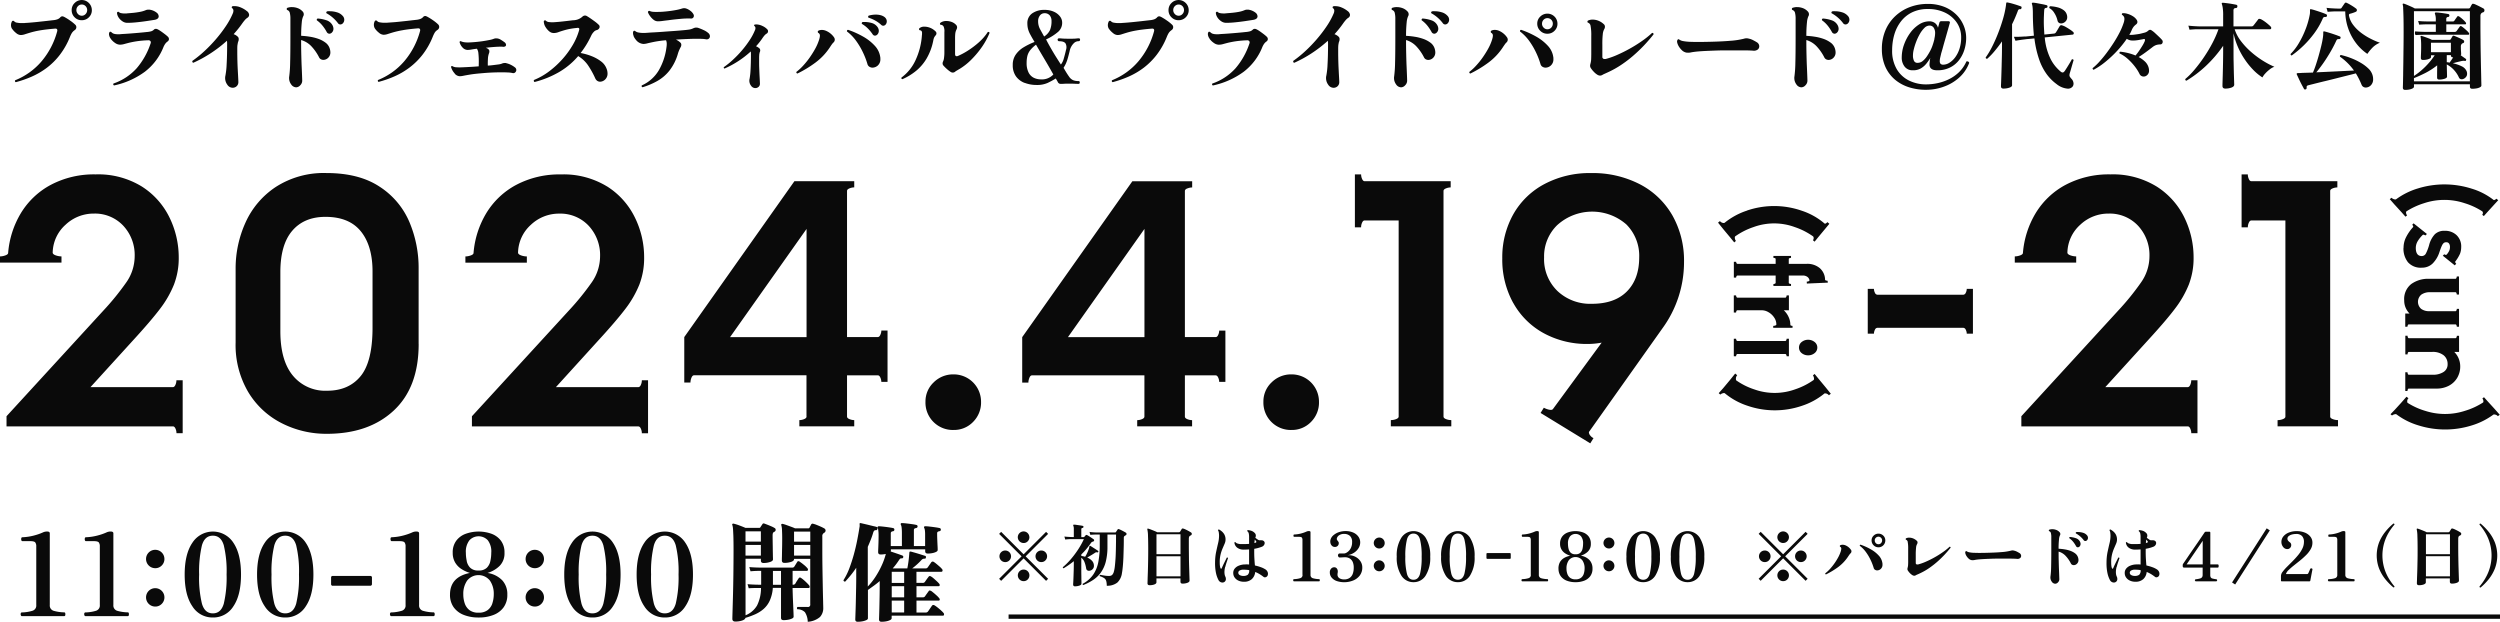 <svg data-name="レイヤー 2" xmlns="http://www.w3.org/2000/svg" width="690" height="171.63"><path d="M22.57 5.58c.74.01 1.46-.28 1.97-.81.53-.52.83-1.23.81-1.97 0-.74-.29-1.45-.81-1.96L24.5.8a2.755 2.755 0 0 0-3.91.04c-.53.51-.82 1.22-.81 1.96-.01.74.28 1.46.81 1.97.52.53 1.23.83 1.98.81ZM21.52 1.7l.06-.06c.58-.55 1.5-.52 2.05.06.28.29.44.69.43 1.09 0 .4-.15.79-.43 1.08-.27.3-.66.48-1.06.47-.4 0-.78-.17-1.05-.47-.28-.29-.44-.67-.44-1.08 0-.41.15-.8.44-1.09ZM3.34 7.98c-.2-.31-.31-.68-.3-1.05 0-.38.1-.76.3-1.08.15-.15.4-.15.55 0 .2.22.48.37.77.4.44.09.9.13 1.35.12h.44c.16 0 .31 0 .47-.03.37-.02.89-.05 1.56-.11s1.4-.12 2.18-.21 1.54-.16 2.28-.25l1.85-.21c.35-.03.69-.11 1.02-.22.32-.11.6-.3.83-.55.2-.26.55-.35.86-.22.09.04.17.07.25.11.55.3 1.09.63 1.6 1 .51.34.99.73 1.44 1.16.18.17.28.41.28.66 0 .34-.18.65-.47.83-.3.21-.56.47-.76.77-.21.35-.39.72-.54 1.1-.7 1.77-1.64 3.43-2.79 4.94a18.781 18.781 0 0 1-3.6 3.58 20.86 20.86 0 0 1-4.16 2.43 29.63 29.63 0 0 1-4.39 1.53.34.34 0 0 1-.22-.43c.01-.04.03-.07.05-.1 2.8-1.12 5.29-2.9 7.25-5.19 2.05-2.42 3.54-5.27 4.35-8.34.02-.08.03-.17.03-.25 0-.35-.21-.5-.64-.47-1.79.15-3.23.32-4.32.52-.87.15-1.73.35-2.58.6-.63.19-1.13.35-1.5.47-.34.11-.7.17-1.06.18-.47-.03-.92-.23-1.27-.55-.42-.33-.8-.72-1.1-1.16Zm28.17 15.61Zm1.22-18.78c-.26-.38-.41-.82-.44-1.27.03-.19.21-.31.4-.28.04 0 .07.02.1.04.16.17.38.28.61.32.32.07.64.1.96.1h.33c.12 0 .24 0 .36-.03.48-.04 1.03-.08 1.66-.14s1.26-.15 1.89-.27c.56-.1 1.12-.26 1.64-.48.24-.1.49-.14.75-.14.09 0 .18 0 .27.01.08 0 .17.02.25.04.64.12 1.24.4 1.75.8.31.23.5.58.54.97 0 .52-.37.85-1.11.99-.68.11-1.46.23-2.35.36-.88.13-1.78.24-2.69.33-.84.09-1.68.14-2.53.14-.48 0-.95-.16-1.34-.43a3.82 3.82 0 0 1-1.06-1.06Zm-2.14 5.9a2.21 2.21 0 0 1-.51-1.32c0-.08.01-.17.04-.25.03-.07.05-.15.07-.22.05-.11.16-.17.28-.16.1.01.2.05.27.11.2.22.46.38.75.46.34.09.7.13 1.05.12h.4c.13 0 .27 0 .4-.03.27-.02.7-.05 1.27-.08.57-.04 1.21-.08 1.92-.14.71-.06 1.41-.11 2.11-.18.7-.06 1.3-.12 1.8-.18.41-.02.83-.09 1.23-.19.31-.08.59-.25.81-.47.14-.14.33-.22.52-.22.16 0 .32.04.47.11.31.15.6.33.88.52.35.24.7.5 1.06.77s.67.53.92.77c.18.16.29.39.3.64 0 .28-.15.54-.39.69-.25.18-.47.4-.65.66-.18.26-.33.54-.46.83a16.025 16.025 0 0 1-5.15 6.85 22.042 22.042 0 0 1-8.49 3.78.348.348 0 0 1-.17-.53c2.46-.84 4.66-2.29 6.4-4.21 1.72-2.01 3.03-4.35 3.85-6.87.03-.05.05-.11.05-.16v-.14c0-.16-.06-.31-.18-.41a.769.769 0 0 0-.57-.14c-1.09.03-2.18.13-3.26.29a28 28 0 0 0-2.07.41c-.53.14-.98.26-1.35.36-.36.1-.73.15-1.11.15-.47-.02-.93-.19-1.31-.47-.47-.31-.88-.71-1.21-1.16Zm22.49 6.19s.02-.07.04-.11c1.16-.82 2.26-1.71 3.3-2.68 1.13-1.04 2.19-2.15 3.19-3.31.99-1.15 1.91-2.36 2.75-3.62.75-1.11 1.4-2.3 1.92-3.54.09-.21.13-.43.14-.66a.818.818 0 0 0-.41-.77.449.449 0 0 1-.05-.19c0-.12.06-.23.16-.27.09-.04.19-.06.29-.06h.29c.63 0 1.25.14 1.82.4.57.24 1.11.56 1.59.95.36.23.59.61.65 1.03 0 .34-.17.66-.47.83-.3.2-.56.45-.79.73-.25.3-.45.56-.59.76a29.42 29.42 0 0 1-2.43 3.04c.47.16.9.43 1.24.8.13.2.19.43.16.66 0 .16-.03.32-.08.47-.09.19-.15.4-.18.61-.05.26-.08.45-.1.58-.02.28-.03.56-.03.87v.93a94.843 94.843 0 0 0 .15 5.24c.05.82.08 1.51.11 2.06s.04.9.04 1.05c0 .4-.16.78-.44 1.06-.3.31-.73.47-1.16.46-.59-.02-1.13-.33-1.44-.83a3.065 3.065 0 0 1-.53-2.54c.18-1.01.3-2.03.33-3.05.09-1.5.14-3.36.14-5.57 0-.18 0-.36-.01-.52a6.86 6.86 0 0 0-.04-.47 36.264 36.264 0 0 1-4.46 3.44 34.149 34.149 0 0 1-4.82 2.64.339.339 0 0 1-.28-.39ZM87.45 5.61s-.03-.09-.03-.14c0-.17.11-.32.28-.36.83.06 1.66.23 2.44.5.65.21 1.21.66 1.56 1.24.2.32.31.68.33 1.05.01.37-.11.73-.36 1.01-.19.24-.47.39-.77.4a.872.872 0 0 1-.72-.47c-.32-.6-.69-1.16-1.11-1.69a7.992 7.992 0 0 0-1.63-1.55Zm2.65-1.96a.332.332 0 0 1-.05-.16c0-.16.1-.3.25-.36.11-.02.22-.03.33-.03h.33c.68 0 1.36.09 2.01.29.59.16 1.13.48 1.55.93a1.55 1.55 0 0 1 .5 1.13c0 .33-.11.66-.33.91-.18.24-.45.38-.75.39-.28 0-.54-.15-.69-.39-.85-1.11-1.92-2.04-3.15-2.71Zm-10.86-.92a.325.325 0 0 1-.11-.25c0-.11.05-.22.14-.3.42-.15.86-.23 1.3-.22.51 0 1.02.09 1.51.26.53.18 1.01.49 1.4.9.23.21.36.51.36.83 0 .22-.07.43-.19.61-.19.48-.31.99-.35 1.51-.13 1.27-.19 2.54-.18 3.81.8.04 1.59.12 2.38.25.8.12 1.6.32 2.36.59.7.24 1.35.59 1.94 1.02.53.38.94.92 1.16 1.53.13.36.21.75.22 1.13.03.58-.19 1.15-.61 1.56-.34.35-.81.55-1.3.57-.24 0-.47-.06-.68-.16-.22-.12-.4-.3-.51-.52-.56-1.12-1.28-2.16-2.14-3.08a6.237 6.237 0 0 0-2.83-1.72v.14c0 1.21.01 2.44.04 3.69.03 1.24.06 2.39.11 3.45s.08 1.94.11 2.65.04 1.14.04 1.29c0 .47-.2.93-.54 1.26-.28.34-.68.54-1.12.57a1.69 1.69 0 0 1-1.38-.8c-.38-.5-.58-1.11-.58-1.74v-.21c0-.07.01-.14.03-.21.16-1.28.25-2.56.26-3.85.05-1.7.07-4.02.07-6.95V5.26c.02-.6-.04-1.2-.18-1.78-.1-.36-.38-.63-.73-.73Zm41.71 4.03c.17.18.27.42.27.66 0 .34-.18.65-.47.83-.31.2-.58.46-.77.77-.2.35-.38.72-.53 1.1a20.44 20.44 0 0 1-2.8 4.94 19.178 19.178 0 0 1-3.62 3.58 20.71 20.71 0 0 1-4.14 2.43c-1.42.63-2.88 1.14-4.38 1.53-.18-.05-.27-.24-.22-.42.01-.04.03-.07.05-.1 2.8-1.12 5.29-2.9 7.25-5.19 2.05-2.42 3.54-5.27 4.35-8.34.02-.08.03-.16.03-.25 0-.35-.22-.5-.66-.47-1.77.15-3.2.32-4.3.53-.87.15-1.73.35-2.58.59-.63.19-1.13.35-1.5.47-.34.11-.7.17-1.06.18-.47-.04-.92-.23-1.27-.55-.42-.33-.8-.72-1.11-1.16-.2-.31-.3-.68-.3-1.05 0-.38.1-.76.3-1.08.15-.15.4-.15.55 0 .2.22.47.37.77.4.45.09.9.13 1.35.12h.44c.16 0 .31-.01.47-.03.37-.02.89-.06 1.56-.11s1.4-.12 2.18-.21c.78-.08 1.54-.16 2.28-.25s1.35-.15 1.85-.21c.35-.03.69-.11 1.02-.22.32-.11.6-.3.83-.55.13-.17.34-.27.55-.28.1 0 .2.02.29.06.09.03.18.07.26.11.55.3 1.09.63 1.6.99.51.35.99.73 1.44 1.16Zm4.59 13.56c-.5-.52-.86-1.15-1.05-1.84.04-.2.15-.28.33-.25.3.19.64.3.99.33.51.04 1.01.05 1.52.03.53-.02 1.24-.05 2.11-.1.87-.04 1.77-.11 2.69-.18 0-.24 0-.47.01-.7.01-.23.01-.45.01-.65 0-.74-.03-1.47-.11-2.21-.02-.46-.17-.91-.41-1.3-.61.07-1.12.15-1.52.22-.36.07-.72.11-1.08.11-.51-.02-.99-.25-1.33-.63-.42-.43-.72-.96-.86-1.55.07-.2.19-.28.36-.22.3.14.62.23.95.28.48.06.97.08 1.45.05a38.06 38.06 0 0 0 3.59-.34c.68-.1 1.31-.21 1.89-.33.45-.08.89-.21 1.31-.37.19-.06.38-.09.58-.08.45 0 .89.14 1.27.39.35.21.69.44 1.02.69.24.17.39.43.41.72 0 .16-.08.32-.22.4-.21.11-.45.16-.69.12-.09-.02-.17-.03-.26-.03h-.32c-.48 0-1.07.03-1.78.08s-1.48.13-2.31.22c.11.05.23.11.35.16.12.05.23.13.32.22.22.14.34.4.3.66 0 .18-.03.36-.11.52-.17.49-.27 1-.28 1.52-.04.66-.05 1.28-.03 1.85.24-.02.46-.04.66-.05l.58-.06c.76-.09 1.34-.17 1.74-.22.36-.04.71-.14 1.05-.28.09-.04.19-.07.29-.08.11-.02.23-.03.35-.03h.23c.08 0 .16.02.23.06.45.1.89.27 1.3.48.4.2.78.45 1.13.73.19.17.3.41.3.66 0 .25-.11.48-.29.65a.79.79 0 0 1-.79.18c-.42-.09-.84-.14-1.27-.15-.53-.03-1.14-.04-1.82-.04a59.529 59.529 0 0 0-5.33.25c-1.33.11-2.39.23-3.19.36s-1.42.24-1.86.33c-.35.08-.71.13-1.08.14h.01c-.54-.04-1.04-.3-1.38-.72Zm21.83 1.79s.01-.03.02-.04c1.49-.61 2.9-1.41 4.19-2.39 1.33-1 2.56-2.14 3.67-3.38 1.08-1.21 2.04-2.53 2.86-3.94a17.4 17.4 0 0 0 1.74-4.07c.02-.08.03-.16.03-.25.02-.13-.06-.26-.18-.32a.702.702 0 0 0-.43-.01c-1.07.09-2.14.27-3.18.54-.81.23-1.45.43-1.93.61-.41.16-.84.25-1.27.26-.27 0-.54-.05-.79-.15-.3-.14-.56-.33-.79-.57-.38-.37-.69-.8-.93-1.27-.19-.41-.29-.85-.29-1.3.09-.18.31-.26.49-.18.02.01.04.02.06.04.22.22.51.36.81.39.44.06.89.08 1.34.06.38-.02.9-.06 1.56-.12s1.33-.14 2.03-.22l1.77-.21c.93 0 1.83-.33 2.54-.94.2-.22.48-.35.77-.36.2 0 .39.06.55.17.26.15.59.36 1 .64.41.28.81.57 1.23.88.35.26.69.55 1.01.86.16.14.25.34.25.55 0 .2-.08.39-.21.54-.15.19-.36.32-.59.37-.33.09-.62.27-.84.53-.28.29-.51.63-.68.99-.79 1.71-1.77 3.32-2.93 4.81 1.03.19 2.05.47 3.02.86.93.36 1.8.84 2.6 1.44.69.5 1.22 1.19 1.53 1.99.18.42.27.87.28 1.33.03.63-.21 1.25-.66 1.69-.37.37-.86.59-1.38.61-.27 0-.53-.07-.76-.22-.25-.16-.44-.39-.57-.66-.57-1.29-1.26-2.53-2.05-3.7a8.854 8.854 0 0 0-2.68-2.49c-1.5 1.76-3.29 3.26-5.29 4.42a26.794 26.794 0 0 1-6.73 2.73.365.365 0 0 1-.21-.48ZM174.9 9.96c-.12-.27-.18-.55-.19-.84 0-.15.02-.3.08-.44.06-.12.17-.19.3-.19.08 0 .16.03.22.08.26.21.58.35.91.4.45.09.92.13 1.38.12.2 0 .4 0 .6-.01.2-.02.39-.02.59-.04.48-.04 1.11-.08 1.9-.12.79-.04 1.64-.1 2.56-.17.91-.07 1.8-.13 2.66-.19.86-.06 1.61-.12 2.24-.18.72-.06 1.34-.12 1.85-.19.45-.05.89-.17 1.3-.36.13-.06.25-.11.39-.15.15-.05.31-.07.47-.07.22 0 .43.04.63.11.48.17.95.36 1.41.58.46.2.89.47 1.27.8.29.22.46.55.47.91 0 .25-.1.49-.29.65-.23.18-.53.25-.81.18-.36-.06-.72-.1-1.08-.11-.41-.02-.88-.03-1.41-.03-.72 0-1.56.02-2.51.06-.96.04-2.05.09-3.29.17.47.21.9.5 1.27.86.15.15.23.36.22.58 0 .26-.08.51-.22.72-.13.24-.25.5-.37.77-.12.28-.23.57-.32.86-.46 1.7-1.25 3.3-2.32 4.71-.92 1.18-2.07 2.17-3.37 2.91-1.29.73-2.67 1.31-4.09 1.74h-.01c-.26-.13-.32-.3-.19-.52 1.94-.86 3.56-2.3 4.65-4.11 1.13-1.95 1.86-4.11 2.14-6.35.05-.31.08-.62.08-.94.02-.36-.05-.72-.19-1.05-1.06.08-2.11.22-3.15.41-.83.17-1.48.31-1.96.43-.36.1-.73.16-1.1.18a2.83 2.83 0 0 1-2.1-1.13c-.26-.3-.48-.64-.64-1.01Zm4.43-5.64c-.21-.29-.38-.61-.5-.95.04-.27.18-.4.44-.36.35.16.73.25 1.12.26.45.03.95.03 1.5.01.37 0 .83-.02 1.37-.07.54-.04 1.12-.11 1.74-.19.62-.08 1.21-.18 1.77-.29.48-.09.96-.21 1.42-.36.11-.04.22-.06.33-.08a1.687 1.687 0 0 1 .83.05c.42.14.81.35 1.16.62.35.24.64.56.86.93.08.14.13.3.14.47 0 .2-.07.39-.21.54-.15.16-.38.24-.6.21-.97-.03-1.95 0-2.91.1-1.15.1-2.25.22-3.3.37-.52.06-1.03.12-1.55.19-.45.07-.9.11-1.35.11-.47 0-.93-.18-1.28-.49-.38-.31-.71-.67-.98-1.08Zm20.44 14.25s0-.03.01-.04c.9-.63 1.76-1.33 2.57-2.09.87-.81 1.7-1.67 2.47-2.58.76-.89 1.47-1.84 2.11-2.82.58-.87 1.07-1.8 1.46-2.76.08-.16.11-.33.11-.5.02-.26-.11-.5-.33-.63a.32.32 0 0 1-.03-.14c0-.1.05-.19.14-.22.08-.02.16-.03.23-.04.08 0 .16-.01.24-.01.6.02 1.18.17 1.71.44.5.22.95.54 1.33.94.12.14.19.31.19.5 0 .26-.13.51-.36.64-.24.15-.46.33-.64.55-.17.19-.32.4-.47.61-.55.83-1.17 1.62-1.85 2.35.38.15.73.37 1.02.66.09.14.14.3.14.47 0 .13-.02.27-.08.39-.07.16-.11.33-.14.5-.03.15-.05.29-.05.44-.02.24-.03.49-.03.75v.8c0 .66 0 1.34.03 2.03s.05 1.34.08 1.96c.04.62.06 1.14.08 1.56.02.42.03.69.03.8 0 .32-.13.63-.37.84-.26.23-.6.36-.95.34-.45-.02-.87-.26-1.12-.64a2.255 2.255 0 0 1-.4-1.99c.13-.79.22-1.59.25-2.39.07-1.17.11-2.61.11-4.32 0-.15 0-.28-.01-.4s-.02-.24-.04-.37a26.274 26.274 0 0 1-7.24 4.72.29.29 0 0 1-.21-.35ZM237.88 6.6a.453.453 0 0 1-.03-.16c-.01-.16.09-.32.25-.36.81-.05 1.62.03 2.4.24.65.16 1.22.53 1.63 1.06.14.17.25.37.32.58.06.18.1.37.1.55 0 .34-.11.68-.33.94a.97.97 0 0 1-.72.39.77.77 0 0 1-.66-.39c-.37-.54-.78-1.05-1.24-1.52a7.86 7.86 0 0 0-1.71-1.33Zm-4.12 2.08v-.09c-.02-.18.12-.34.3-.36 1.46.49 2.86 1.13 4.2 1.89 1.19.67 2.27 1.52 3.2 2.53.81.86 1.33 1.95 1.49 3.12.02.08.03.16.03.23v.26c.05.67-.2 1.33-.69 1.8-.4.38-.92.59-1.47.61-.31 0-.61-.09-.87-.25a1.25 1.25 0 0 1-.54-.75c-.33-1.12-.75-2.21-1.26-3.26-.53-1.11-1.16-2.17-1.88-3.16-.71-.98-1.56-1.86-2.53-2.58Zm5.91-3.82a.542.542 0 0 1-.06-.25.32.32 0 0 1 .17-.3c.32-.09.64-.16.97-.21.32-.04.64-.07.97-.07.43 0 .86.05 1.27.15.37.09.73.24 1.05.46.23.15.42.36.55.61.11.2.16.43.16.66 0 .3-.1.6-.29.83-.16.22-.41.35-.68.36-.22 0-.43-.09-.58-.25a8.15 8.15 0 0 0-1.59-1.15c-.62-.35-1.27-.63-1.95-.84Zm-19.89 15.1s.01-.08.03-.12c.67-.52 1.3-1.1 1.87-1.73.65-.71 1.26-1.46 1.81-2.25.56-.8 1.08-1.63 1.55-2.49.43-.78.78-1.61 1.05-2.46.06-.2.1-.39.14-.55.04-.15.05-.31.06-.47a.806.806 0 0 0-.47-.83.393.393 0 0 1-.11-.28c-.01-.1.03-.21.11-.27.15-.09.31-.16.48-.19.17-.04.34-.06.51-.06.46 0 .92.11 1.34.32.45.21.86.48 1.23.81.34.3.64.64.88 1.02.09.16.13.34.14.52 0 .29-.12.57-.33.77-.18.16-.33.34-.47.54-.17.23-.35.5-.55.81a16.564 16.564 0 0 1-4.09 4.3 31.266 31.266 0 0 1-4.86 2.94.334.334 0 0 1-.31-.35Zm53.34-10.87c-.55 1.35-1.25 2.63-2.08 3.83a25.37 25.37 0 0 1-2.9 3.48c-.98 1-2.08 1.88-3.27 2.61-.28.16-.51.3-.7.41-.18.1-.35.21-.51.33-.19.18-.43.28-.69.28-.18 0-.36-.05-.52-.14-.25-.15-.49-.32-.72-.51-.27-.22-.54-.46-.79-.7-.25-.25-.44-.45-.56-.59a.868.868 0 0 1-.22-.61c0-.14.03-.28.08-.41.16-.32.26-.66.3-1.01.08-.57.12-1.15.11-1.73V8.84a2.99 2.99 0 0 0-.24-1.56.916.916 0 0 0-.84-.43.445.445 0 0 1-.14-.3c0-.1.03-.19.11-.25.49-.35 1.08-.53 1.69-.5.46 0 .91.08 1.34.23.48.16.91.43 1.26.79.2.18.32.44.33.72-.01.19-.06.38-.14.55-.18.33-.29.69-.35 1.06-.05.44-.07.89-.07 1.34v4.42c0 .41.15.61.44.61.12 0 .25-.03.36-.08.92-.4 1.82-.88 2.66-1.42a23.18 23.18 0 0 0 3.04-2.28c.98-.86 1.84-1.84 2.55-2.93h.11c.17-.02.33.1.36.27Zm-24.34 12.44s.01-.09.03-.13c1.62-1.2 2.92-2.78 3.79-4.6 1.06-2.22 1.69-4.63 1.85-7.09.02-.11.03-.21.03-.32v-.26c.02-.2-.03-.4-.14-.57a.89.89 0 0 0-.58-.24.536.536 0 0 1-.11-.27c0-.11.06-.21.14-.28a2 2 0 0 1 1.38-.41c.51 0 1.01.11 1.49.29.58.22 1.11.57 1.55 1.01.16.14.25.34.25.55 0 .21-.08.4-.22.55-.15.16-.28.35-.39.54-.12.26-.2.53-.25.81-.32 1.74-.93 3.41-1.8 4.94a12.87 12.87 0 0 1-2.93 3.48c-1.15.94-2.42 1.72-3.79 2.32-.18 0-.32-.16-.31-.34Zm34.05 1.34c1.05.4 2.17.59 3.3.58a7.07 7.07 0 0 0 3.01-.56c.78-.37 1.53-.78 2.26-1.23.06.11.15.27.28.48.09.15.18.3.25.46.14.35.48.57.86.55.15 0 .44 0 .88-.03s.96-.03 1.55-.03c.55 0 1.05.01 1.49.03s.76.03.94.03c.24 0 .36-.13.36-.39s-.12-.39-.36-.39a3.6 3.6 0 0 1-1.49-.25c-.41-.2-.76-.49-1.02-.86-.09-.13-.19-.27-.3-.43-.11-.16-.26-.39-.46-.7-.19-.31-.47-.78-.84-1.41.24-.38.46-.78.65-1.19.2-.45.37-.92.5-1.4.16-.54.34-1.23.54-2.06.17-.87.62-1.66 1.27-2.26.35-.29.79-.45 1.24-.44.1 0 .19-.05.25-.12.07-.07.11-.16.11-.26 0-.28-.12-.41-.36-.41-.19 0-.45.02-.79.06s-.93.05-1.78.05c-.9 0-1.55-.02-1.95-.05-.4-.04-.7-.06-.9-.06h-.1c-.2.03-.34.21-.31.41 0 .09.05.18.11.25.07.09.18.14.3.14.92 0 1.51.21 1.78.63.28.55.32 1.19.12 1.77-.2.88-.41 1.68-.62 2.4-.15.59-.42 1.15-.79 1.63-.37-.57-.8-1.25-1.3-2.04s-.99-1.62-1.49-2.49-.93-1.66-1.3-2.4c1.23-.55 2.36-1.27 3.38-2.14.7-.65 1.09-1.57 1.06-2.53-.01-.6-.22-1.19-.59-1.66a4.276 4.276 0 0 0-1.69-1.31 6.04 6.04 0 0 0-2.58-.51c-1.22-.05-2.42.29-3.43.97-.88.64-1.37 1.68-1.32 2.76 0 .48.05.97.16 1.44.14.54.34 1.06.61 1.55.3.57.7 1.28 1.22 2.13a18.8 18.8 0 0 0-2.96 1.44c-.88.51-1.63 1.2-2.22 2.03-.58.85-.87 1.86-.84 2.89a5.2 5.2 0 0 0 .9 3.15 5.23 5.23 0 0 0 2.4 1.8ZM287 4.3c.3-.42.79-.66 1.31-.65.53-.03 1.04.19 1.4.58.36.45.54 1.02.51 1.6.03.83-.12 1.66-.41 2.44-.36.75-.93 1.37-1.63 1.81-.39-.69-.76-1.37-1.12-2.02-.36-.68-.55-1.43-.54-2.2-.02-.56.15-1.11.48-1.56Zm-3.42 11.05c.16-.57.44-1.1.81-1.56.46-.55.98-1.04 1.55-1.46.68 1.18 1.45 2.5 2.32 3.96.87 1.46 1.69 2.89 2.46 4.27-.88.94-2.14 1.44-3.42 1.35-.67 0-1.34-.14-1.95-.43-.63-.31-1.13-.81-1.45-1.44a5.68 5.68 0 0 1-.55-2.69c-.01-.67.07-1.35.23-2Zm22.49-7.37c-.2-.31-.31-.68-.3-1.05 0-.38.1-.76.3-1.08.15-.15.4-.15.55 0 .2.22.48.37.77.4.45.09.9.13 1.35.12h.44c.16 0 .31 0 .47-.03.37-.02.89-.05 1.56-.11s1.4-.12 2.18-.21c.78-.08 1.54-.16 2.28-.25l1.85-.21c.35-.03.69-.11 1.02-.22.32-.11.6-.3.83-.55.2-.26.55-.35.86-.22.09.04.17.07.25.11.55.3 1.09.63 1.6 1 .51.34.99.73 1.44 1.16.18.17.28.41.28.66 0 .34-.18.65-.47.83-.3.21-.56.47-.76.77-.21.35-.39.72-.54 1.1-.7 1.77-1.64 3.43-2.79 4.94a19.37 19.37 0 0 1-3.6 3.58 20.86 20.86 0 0 1-4.16 2.43 29.63 29.63 0 0 1-4.39 1.53.348.348 0 0 1-.17-.53c2.8-1.12 5.29-2.9 7.25-5.19 2.05-2.42 3.54-5.27 4.35-8.34.02-.08.03-.17.03-.25 0-.35-.21-.5-.64-.47-1.79.15-3.23.32-4.32.52-.87.15-1.73.35-2.58.6-.63.19-1.13.35-1.5.47-.34.11-.7.17-1.06.18-.47-.03-.92-.23-1.27-.55-.42-.33-.8-.72-1.11-1.16Zm19.23-2.4c.74.01 1.46-.28 1.97-.81.53-.52.83-1.23.81-1.97 0-.74-.29-1.45-.81-1.96l-.04-.04a2.755 2.755 0 0 0-3.91.04c-.53.51-.82 1.22-.81 1.96-.01.74.28 1.46.81 1.97.52.53 1.23.83 1.98.81Zm-1.05-3.88.06-.06c.58-.55 1.5-.52 2.05.06.28.29.43.68.43 1.09 0 .4-.15.79-.43 1.08-.27.31-.66.48-1.06.47-.4 0-.78-.17-1.05-.47-.28-.29-.44-.67-.44-1.08 0-.41.15-.8.44-1.09Zm-17.16 21.01ZM336.01 4.8c-.26-.38-.41-.82-.44-1.27.03-.19.21-.31.4-.28.04 0 .07.02.1.04.16.17.38.28.61.32.32.07.64.1.96.1h.33c.12 0 .24 0 .36-.03.48-.04 1.03-.08 1.66-.14s1.26-.14 1.89-.26c.56-.1 1.12-.26 1.64-.48.24-.1.49-.14.75-.14.09 0 .18 0 .27.01.08 0 .17.02.25.04.64.12 1.24.4 1.75.8.31.23.5.58.54.97 0 .52-.37.85-1.11.99-.68.11-1.46.23-2.35.36-.88.13-1.78.24-2.69.33-.84.09-1.68.14-2.53.14-.48 0-.95-.16-1.34-.43A3.82 3.82 0 0 1 336 4.81Zm-2.13 5.91a2.21 2.21 0 0 1-.51-1.32c0-.08.01-.17.04-.25.03-.07.05-.15.07-.22.05-.11.16-.17.28-.16.1.01.2.05.27.11.2.22.46.38.75.46.34.09.7.13 1.05.12h.4c.13 0 .27 0 .4-.03.27-.02.7-.05 1.27-.08.57-.04 1.21-.08 1.92-.14.71-.06 1.41-.11 2.11-.18.7-.06 1.3-.12 1.8-.18.42-.02.83-.09 1.23-.19.31-.08.59-.25.81-.47.14-.14.33-.22.52-.22.16 0 .32.04.47.11.31.15.6.33.88.52.35.24.7.5 1.06.77s.67.53.92.77c.18.16.29.39.3.64 0 .28-.15.54-.39.69-.25.18-.47.4-.65.66-.18.26-.33.54-.46.83a16.025 16.025 0 0 1-5.15 6.85 22.187 22.187 0 0 1-8.5 3.79.34.34 0 0 1-.22-.43c.01-.04.03-.07.05-.1 2.46-.84 4.66-2.29 6.4-4.21 1.72-2.01 3.03-4.35 3.85-6.87.03-.05.05-.11.05-.16v-.14c0-.16-.06-.31-.18-.41a.769.769 0 0 0-.57-.14c-1.09.03-2.18.13-3.26.29a28 28 0 0 0-2.07.41c-.53.14-.98.26-1.35.36-.36.1-.73.15-1.11.15-.47-.02-.93-.19-1.31-.47-.47-.31-.88-.71-1.21-1.16Zm23.04 6.19s.02-.07.04-.11c1.16-.82 2.26-1.71 3.3-2.68 1.13-1.04 2.19-2.15 3.19-3.31.99-1.15 1.91-2.35 2.75-3.61.75-1.11 1.4-2.3 1.92-3.54.09-.21.13-.43.14-.66a.828.828 0 0 0-.41-.77.449.449 0 0 1-.05-.19c0-.12.06-.23.16-.27.09-.04.19-.06.29-.06h.29c.63 0 1.25.14 1.82.4.57.24 1.11.56 1.59.95.35.23.59.61.65 1.03 0 .34-.17.66-.47.83-.3.2-.56.45-.79.73-.25.3-.45.56-.59.76-.74 1.07-1.55 2.08-2.43 3.04.47.16.9.43 1.24.8.13.2.19.43.16.66 0 .16-.03.32-.08.47-.09.19-.15.4-.18.61-.05.26-.08.45-.09.58-.02.28-.03.56-.03.87v.93a94.843 94.843 0 0 0 .15 5.24c.04.82.08 1.51.11 2.06s.04.9.04 1.05c0 .4-.16.78-.44 1.06-.31.31-.73.47-1.16.46-.59-.02-1.13-.34-1.44-.83a3.065 3.065 0 0 1-.53-2.54c.18-1.01.3-2.03.33-3.05.09-1.5.14-3.36.14-5.57 0-.18 0-.36-.01-.52a6.86 6.86 0 0 0-.04-.47 36.264 36.264 0 0 1-4.46 3.44 34.149 34.149 0 0 1-4.82 2.64.339.339 0 0 1-.28-.39Zm38.12-13.25a.332.332 0 0 1-.05-.16c0-.16.1-.3.25-.36.11-.02.22-.03.33-.03h.33c.68 0 1.36.09 2.01.29.59.16 1.13.48 1.55.93a1.55 1.55 0 0 1 .5 1.13c0 .33-.11.66-.33.91-.18.24-.45.38-.75.39-.28 0-.54-.15-.69-.39-.85-1.11-1.92-2.04-3.15-2.71Zm-2.65 1.96s-.03-.09-.03-.14c0-.17.11-.32.28-.36.83.06 1.66.23 2.44.5.65.21 1.21.66 1.56 1.24.2.32.31.68.33 1.05.01.37-.11.73-.36 1.01-.19.24-.47.39-.77.4a.872.872 0 0 1-.72-.47c-.32-.59-.7-1.16-1.11-1.69a7.992 7.992 0 0 0-1.63-1.55Zm-8.2-2.88a.325.325 0 0 1-.11-.25c0-.11.05-.22.14-.3.42-.15.86-.23 1.3-.22.51 0 1.02.09 1.51.26.53.18 1.01.49 1.4.9.23.21.36.51.36.83 0 .22-.07.43-.19.61-.19.49-.31 1-.35 1.52-.13 1.27-.19 2.54-.18 3.81.8.04 1.59.12 2.38.25.8.12 1.6.32 2.36.59.7.24 1.35.59 1.95 1.02.53.38.94.92 1.16 1.53.13.36.21.75.22 1.13.03.58-.19 1.15-.61 1.56-.34.35-.81.55-1.3.57-.24 0-.47-.06-.68-.16-.22-.12-.4-.3-.51-.52-.56-1.12-1.28-2.16-2.14-3.08a6.344 6.344 0 0 0-2.83-1.73v.14c0 1.21.01 2.44.04 3.69.03 1.24.06 2.39.11 3.45s.08 1.94.11 2.65.04 1.14.04 1.29c0 .47-.2.93-.54 1.26-.28.34-.68.54-1.12.57a1.69 1.69 0 0 1-1.38-.8c-.37-.5-.58-1.11-.58-1.74v-.21c0-.07.01-.14.03-.21.16-1.28.25-2.56.26-3.85.05-1.7.07-4.02.07-6.95V5.26c.02-.6-.04-1.2-.18-1.78-.1-.36-.38-.63-.73-.73Zm21.34 17.22s.01-.08.03-.12c.67-.52 1.29-1.1 1.86-1.73.65-.71 1.26-1.46 1.81-2.25.56-.8 1.08-1.63 1.55-2.49.43-.78.78-1.6 1.05-2.46.06-.2.1-.39.14-.55.04-.15.05-.31.06-.47a.806.806 0 0 0-.47-.83.386.386 0 0 1-.11-.27c-.01-.1.03-.21.11-.28.15-.09.31-.16.48-.19.17-.04.34-.06.51-.06.46 0 .92.11 1.34.32.86.41 1.59 1.04 2.11 1.84.09.16.13.34.14.52 0 .29-.12.57-.33.77-.18.16-.33.34-.47.54-.16.23-.35.5-.55.81a16.564 16.564 0 0 1-4.09 4.3 32.058 32.058 0 0 1-4.86 2.94c-.18 0-.32-.17-.31-.35Zm21.55-10.64Zm0 0c.74.01 1.46-.28 1.97-.81.53-.52.83-1.23.81-1.97 0-.73-.29-1.44-.81-1.95a2.782 2.782 0 0 0-3.94 0c-.54.51-.84 1.21-.83 1.95-.01.74.29 1.46.83 1.97.52.53 1.22.82 1.96.81Zm-1.05-3.86.02-.02c.58-.57 1.52-.57 2.1.02.28.29.44.68.43 1.08 0 .41-.15.8-.43 1.09-.27.3-.66.46-1.06.46s-.78-.16-1.05-.46c-.29-.29-.45-.68-.44-1.09 0-.4.15-.8.44-1.08Zm-6.51 3.22v-.08c-.02-.18.12-.34.3-.36 1.46.49 2.86 1.13 4.2 1.89 1.19.67 2.27 1.52 3.2 2.53.81.86 1.33 1.95 1.49 3.12.02.08.03.16.03.23v.26c.05.67-.2 1.33-.69 1.8-.4.38-.92.6-1.47.61-.31 0-.61-.09-.87-.25a1.25 1.25 0 0 1-.54-.75c-.33-1.12-.75-2.21-1.26-3.26-.53-1.11-1.16-2.17-1.88-3.16-.71-.98-1.56-1.85-2.53-2.58Zm18.72-2.43a.386.386 0 0 1-.11-.27c0-.11.06-.21.14-.28.41-.19.85-.29 1.3-.28.51 0 1.02.1 1.5.28a4.6 4.6 0 0 1 1.56.97c.22.17.34.44.33.72 0 .24-.07.46-.19.66-.23.43-.36.91-.4 1.39-.1 1-.14 2.01-.12 3.02v3.18c-.05.32.18.62.5.66h.33c.06 0 .11-.01.17-.03 1.04-.28 2.06-.64 3.04-1.08 1.14-.5 2.32-1.08 3.52-1.75a37.66 37.66 0 0 0 3.42-2.14c.97-.67 1.89-1.41 2.75-2.21.28 0 .41.13.41.39-.55.72-1.26 1.55-2.11 2.49s-1.83 1.91-2.93 2.9a32.793 32.793 0 0 1-3.6 2.84c-1.3.9-2.68 1.67-4.12 2.32-.28.13-.53.24-.77.35-.2.08-.39.18-.58.29-.2.13-.43.2-.66.2-.14 0-.27-.02-.4-.07-.13-.04-.26-.1-.37-.18-.37-.23-.7-.51-.99-.83a6.5 6.5 0 0 1-.83-1.05c-.1-.18-.16-.38-.16-.58 0-.1 0-.19.03-.29.02-.1.04-.19.06-.26.08-.29.13-.58.17-.87.04-.32.05-.91.06-1.75V9.95c.03-.94-.03-1.88-.19-2.8-.05-.41-.33-.76-.72-.9Zm24.68 5.54a.93.93 0 0 1 .12-.84c.13-.15.29-.15.47 0 .3.2.63.33.98.39.75.14 1.51.21 2.28.22 1.05.04 2.52.04 4.42 0 2.61-.05 4.74-.15 6.37-.29 1.26-.08 2.51-.27 3.74-.57.22-.07.45-.11.68-.12.25 0 .49.03.73.1.43.09.84.25 1.23.46.4.21.72.39.95.54h.01c.34.2.58.54.64.93.06.37-.06.75-.33 1.01-.38.32-.89.45-1.38.37-.77-.05-1.64-.08-2.61-.08h-4.27c-.42 0-.98 0-1.66.01s-1.43.03-2.24.06c-.81.03-1.62.06-2.42.1-.8.04-1.53.09-2.2.15-.66.07-1.19.14-1.57.21-.48.12-.98.15-1.46.08a2.49 2.49 0 0 1-1-.47c-.36-.31-.68-.67-.94-1.06-.25-.36-.43-.76-.54-1.19Zm42.6-8.13a.332.332 0 0 1-.05-.16c0-.16.1-.3.25-.36.11-.02.22-.03.33-.03h.33c.68 0 1.36.09 2.01.29.59.16 1.13.48 1.55.93a1.55 1.55 0 0 1 .5 1.13c0 .33-.11.66-.33.91-.18.24-.45.38-.75.39-.28 0-.54-.15-.69-.39-.85-1.11-1.92-2.04-3.15-2.71Zm-10.85-.92a.325.325 0 0 1-.11-.25c0-.11.05-.22.14-.3.42-.15.86-.23 1.3-.22.51 0 1.02.09 1.51.26.53.18 1.01.49 1.4.9.23.21.36.51.36.83 0 .22-.07.43-.19.61-.19.49-.31 1-.35 1.52-.13 1.27-.19 2.54-.18 3.81.8.04 1.59.12 2.38.25.8.12 1.6.32 2.36.59.7.24 1.35.59 1.95 1.02.53.38.94.92 1.16 1.53.13.36.21.75.22 1.13.03.58-.19 1.15-.61 1.56-.34.35-.81.55-1.3.57-.24 0-.47-.06-.68-.16-.22-.12-.4-.3-.51-.52-.56-1.12-1.28-2.16-2.14-3.08a6.344 6.344 0 0 0-2.83-1.73v.14c0 1.21.01 2.44.04 3.69s.06 2.39.11 3.45.08 1.94.11 2.65.04 1.14.04 1.29c0 .47-.2.93-.54 1.26-.28.34-.68.54-1.12.57a1.69 1.69 0 0 1-1.38-.8c-.37-.5-.58-1.11-.58-1.74v-.21c0-.07.01-.14.03-.21.16-1.28.25-2.56.26-3.85.05-1.7.07-4.02.07-6.95V5.26c.02-.6-.04-1.2-.18-1.78-.1-.36-.38-.63-.73-.73Zm8.21 2.88s-.03-.09-.03-.14c0-.17.11-.32.28-.36.83.06 1.66.23 2.44.5.65.21 1.21.66 1.56 1.24.2.32.31.68.33 1.05.01.37-.11.73-.36 1.01-.19.24-.47.39-.77.4a.872.872 0 0 1-.72-.47c-.32-.59-.69-1.16-1.11-1.69a7.992 7.992 0 0 0-1.63-1.55Zm20.02 16.27c1.14.98 2.46 1.71 3.88 2.17 1.57.5 3.2.75 4.85.73 1.63 0 3.25-.28 4.79-.83 1.56-.54 3-1.38 4.24-2.47 1.27-1.12 2.25-2.54 2.84-4.13a.57.57 0 0 0-.3-.36.64.64 0 0 0-.47-.03A9.498 9.498 0 0 1 540.6 20c-.84.79-1.79 1.44-2.83 1.93-.99.47-2.03.82-3.11 1.04-.97.2-1.96.31-2.96.32-1.68.03-3.34-.34-4.85-1.08a8.036 8.036 0 0 1-3.38-3.18c-.87-1.58-1.3-3.36-1.24-5.16 0-1.45.19-2.89.59-4.28.37-1.32.99-2.56 1.82-3.65a8.712 8.712 0 0 1 3.09-2.53 9.74 9.74 0 0 1 4.41-.92c1.64-.03 3.26.32 4.74 1.02 1.31.63 2.42 1.59 3.23 2.79a7.111 7.111 0 0 1 1.17 4c.02 1.08-.14 2.15-.47 3.18-.27.85-.68 1.66-1.21 2.38-.44.59-.98 1.09-1.6 1.48-.49.31-1.05.49-1.63.51-.28.03-.56-.06-.77-.23a1.1 1.1 0 0 1-.22-.76c0-.35.05-.71.14-1.05.09-.39.18-.75.25-1.08.04-.13.1-.33.18-.61.08-.27.21-.71.37-1.31.16-.6.4-1.42.7-2.47.3-1.05.68-2.39 1.14-4.04.04-.1.02-.22-.05-.3a.355.355 0 0 0-.25-.14h-2.1a.462.462 0 0 0-.47.36l-.41 1.44c-.12-.51-.41-.97-.83-1.3-.47-.33-1.03-.5-1.6-.47-1 .01-1.97.32-2.8.87-.95.62-1.77 1.4-2.43 2.32-.72.99-1.29 2.07-1.7 3.22-.42 1.13-.63 2.33-.64 3.54-.04.92.25 1.82.8 2.55.55.68 1.39 1.06 2.27 1.01.76.03 1.51-.15 2.18-.51.58-.34 1.1-.78 1.52-1.3.41-.51.79-1.05 1.13-1.62-.08.29-.14.6-.16.9-.04.34-.06.63-.08.87-.02 1.1.69 1.66 2.13 1.66 1.22.03 2.42-.23 3.52-.76.97-.48 1.82-1.17 2.49-2.03.66-.86 1.16-1.83 1.48-2.86.33-1.05.5-2.15.5-3.25 0-1.21-.24-2.41-.72-3.52a9.043 9.043 0 0 0-2.09-3.03c-.96-.91-2.09-1.63-3.33-2.1-1.42-.53-2.93-.8-4.45-.77-1.69-.01-3.36.28-4.94.87-1.5.56-2.87 1.41-4.03 2.5-1.17 1.1-2.1 2.44-2.72 3.92-.67 1.63-1.01 3.38-.98 5.14-.03 1.66.28 3.3.92 4.83.59 1.36 1.47 2.56 2.58 3.54Zm11.02-11.18c-.14.6-.31 1.19-.51 1.77-.17.52-.39 1.02-.64 1.5-.28.54-.59 1.07-.94 1.58-.32.48-.7.91-1.15 1.28-.39.33-.89.51-1.4.51-.41.05-.8-.16-1-.52-.2-.44-.31-.92-.3-1.41 0-.59.07-1.17.22-1.74.18-.75.41-1.48.69-2.2.28-.74.63-1.46 1.02-2.14.34-.6.76-1.15 1.24-1.63.35-.38.84-.61 1.35-.64.47-.03.93.19 1.2.58.28.44.42.97.4 1.49-.01.53-.08 1.05-.21 1.56Zm31.74-8.44a.407.407 0 0 1-.05-.18c-.02-.17.1-.33.26-.36.69.03 1.37.14 2.04.31.59.15 1.15.41 1.65.77.43.31.75.76.89 1.27.07.21.1.43.1.65.02.49-.18.96-.55 1.28-.31.29-.71.46-1.13.47-.22 0-.43-.06-.61-.18a.964.964 0 0 1-.38-.58c-.17-.76-.47-1.48-.89-2.13-.32-.55-.78-1.01-1.33-1.32Zm-6.73 7.83 2.43-.24a66.613 66.613 0 0 1-.29-6.18c0-.57-.02-1.14-.08-1.71-.03-.3-.09-.59-.18-.88a.213.213 0 0 1 .03-.24.32.32 0 0 1 .24-.11c.4.03.79.08 1.18.16.47.09.95.18 1.43.27s.87.19 1.16.27c.15.03.26.16.26.31.02.12-.02.24-.09.34-.08.06-.18.09-.27.1-.37.02-.55.25-.55.71-.04.54-.06 1.06-.08 1.56-.02.5-.03.99-.03 1.48 0 .65.02 1.27.05 1.87.04.6.07 1.18.1 1.74l2.54-.26c.14 0 .27-.04.39-.09.11-.06.2-.15.26-.25.09-.12.2-.3.34-.53s.28-.47.42-.71c.14-.24.23-.4.29-.48a.52.52 0 0 1 .42-.26c.04 0 .08 0 .12.01.05.01.1.02.14.04.36.11.71.26 1.04.46.41.23.8.48 1.18.73.28.18.55.39.8.61.11.09.18.22.18.37.02.18-.11.34-.29.37l-7.72.78c.17 2.08.72 4.11 1.64 5.99.66 1.3 1.59 2.46 2.71 3.4.16.17.37.27.6.29.19 0 .4-.17.63-.5.19-.3.42-.64.67-1.05s.49-.79.72-1.18c.23-.38.39-.68.5-.89.05-.02.1-.03.16-.03.15-.01.3.09.34.24-.07.21-.17.55-.31 1.03s-.28.97-.42 1.46c-.14.49-.25.87-.34 1.15-.05.17-.07.35-.08.52 0 .17.05.33.14.47.1.14.23.31.41.52.36.35.56.83.58 1.33 0 .22-.05.43-.14.63-.11.21-.28.38-.48.5-.29.19-.63.28-.97.26a5.532 5.532 0 0 1-3.09-1.26 12.53 12.53 0 0 1-2.72-2.72c-.9-1.25-1.6-2.62-2.09-4.07a28.34 28.34 0 0 1-1.31-5.82c-.66.07-1.22.12-1.66.16-.44.03-.7.06-.77.08-.58.07-1.08.13-1.5.2-.43.06-.86.13-1.29.22l-.44-1.1c.85.02 1.9-.02 3.14-.1Zm-10.87 5.75c.64-.9 1.21-1.84 1.7-2.82.6-1.18 1.15-2.39 1.63-3.62.52-1.3.97-2.62 1.37-3.95.38-1.24.67-2.5.86-3.78.02-.14.04-.27.05-.39s.03-.24.05-.37c-.01-.08.03-.17.1-.21.07-.03.14-.04.21-.02.4.07.81.16 1.2.27.47.13.94.27 1.4.42.46.15.84.28 1.14.4.09.02.16.09.17.18.03.1.02.2-.01.29a.53.53 0 0 1-.11.21c-.05.07-.13.1-.21.08a.774.774 0 0 0-.47.1c-.12.12-.2.28-.24.44-.23.6-.47 1.2-.73 1.81s-.54 1.21-.84 1.81v16.84c0 .28-.25.5-.76.67-.52.17-1.07.25-1.62.25-.45 0-.68-.21-.68-.63 0-.07 0-.36.03-.88.02-.51.04-1.18.07-2 .03-.82.05-1.7.08-2.65.02-.96.05-1.9.07-2.84.02-.94.03-1.8.03-2.57v-1.45c-.7.99-1.39 1.9-2.08 2.72-.61.74-1.28 1.43-2 2.07-.28 0-.42-.12-.42-.37Zm29.56 3.25c-.05-.09-.07-.19-.05-.29.66-.53 1.28-1.12 1.84-1.75.67-.73 1.35-1.55 2.03-2.46s1.33-1.85 1.95-2.81c.59-.92 1.14-1.87 1.64-2.85.42-.81.78-1.66 1.07-2.53.14-.37.22-.76.24-1.15 0-.18-.03-.35-.08-.52-.13-.27-.34-.5-.6-.65a.308.308 0 0 1-.03-.13c-.01-.14.08-.27.21-.31.43-.02.87.03 1.28.16.52.14 1.01.35 1.47.63.44.25.81.59 1.1.99.14.19.23.42.24.65-.02.28-.16.53-.39.68-.22.17-.42.35-.6.56-.24.3-.43.63-.58.98-.09.23-.19.45-.3.67-.11.22-.24.44-.38.67.48.01.95 0 1.43-.07.53-.06 1-.13 1.4-.2.4-.09.84-.2 1.32-.33.39-.09.76-.27 1.06-.54a.75.75 0 0 1 .52-.26c.16 0 .32.06.44.16.33.21.64.45.92.72.35.32.7.65 1.06.99.36.34.66.65.9.93.12.14.19.32.18.5 0 .19-.06.37-.18.51-.14.16-.34.24-.55.22-.38 0-.75.07-1.11.18-.38.15-.74.36-1.06.63-.54.42-1.14.87-1.79 1.35-.65.48-1.3.92-1.95 1.32.59.31 1.13.69 1.62 1.14.44.38.78.86 1 1.4.15.36.23.74.24 1.12.07.72-.35 1.39-1.02 1.65-.15.05-.31.08-.47.08-.5 0-.96-.3-1.15-.76-.37-.75-.83-1.45-1.35-2.11a15.26 15.26 0 0 0-1.91-2.03c-.67-.6-1.42-1.1-2.24-1.49a.308.308 0 0 1-.03-.13c0-.16.1-.31.26-.34.72.07 1.43.2 2.13.37.7.17 1.39.4 2.05.68.35-.41.68-.84.98-1.28.34-.49.65-.97.94-1.45.24-.38.44-.78.62-1.19.04-.12.07-.24.08-.37.02-.13-.07-.24-.2-.26h-.07c-.04 0-.08 0-.12.01-.04 0-.09.02-.14.04-.38.07-.83.15-1.33.24-.47.08-.96.13-1.44.13-.12 0-.24 0-.35-.01-.11-.01-.22-.02-.33-.04a3.057 3.057 0 0 1-1.05-.42c-.82 1.2-1.73 2.32-2.72 3.38a31.91 31.91 0 0 1-3.24 3.02c-.98.81-2.05 1.52-3.17 2.13a.28.28 0 0 1-.23-.16Zm25.52 2.72c.92-.78 1.78-1.65 2.55-2.58.92-1.1 1.79-2.24 2.59-3.43a40.67 40.67 0 0 0 2.32-3.86c.66-1.25 1.23-2.54 1.7-3.87h-5.18c-.58 0-1.08 0-1.5.03s-.87.05-1.32.1l-.31-1.12c.84.1 1.88.17 3.14.21h6.46V4.34c.02-.73-.02-1.47-.12-2.2-.05-.36-.13-.71-.25-1.05a.211.211 0 0 1 .02-.23c.07-.07.16-.1.26-.1.26.02.64.06 1.12.12s.98.13 1.48.22.88.16 1.16.23c.17.05.28.22.26.39 0 .3-.12.46-.37.5a.822.822 0 0 0-.58.18c-.1.16-.15.36-.13.55v4.34h4.84c.14 0 .28-.01.42-.05.11-.06.21-.14.29-.24.09-.1.21-.27.38-.48.16-.22.33-.43.5-.65.17-.22.28-.37.35-.46.08-.14.23-.22.39-.21.24.03.48.12.68.25.32.18.63.39.93.61.32.24.62.48.89.72.21.17.41.36.59.56.1.09.16.23.16.36 0 .24-.11.37-.34.37h-9.76c.38 1.16.95 2.24 1.69 3.21.81 1.07 1.72 2.06 2.72 2.94 1.02.91 2.11 1.73 3.26 2.46 1.05.67 2.15 1.26 3.3 1.75-.48.17-.93.42-1.32.75-.44.34-.86.72-1.23 1.14-.3.31-.55.67-.75 1.05-.95-.61-1.82-1.33-2.6-2.15-.88-.91-1.67-1.9-2.37-2.96-.73-1.09-1.36-2.26-1.87-3.47-.5-1.17-.88-2.38-1.14-3.62v5.1c0 .98 0 1.98.03 3.01.02 1.03.04 1.98.06 2.86.03.88.05 1.61.07 2.2.02.58.03.93.03 1.04 0 .33-.24.59-.73.78-.55.2-1.14.3-1.73.29-.52 0-.78-.24-.78-.73 0-.12 0-.5.02-1.12s.04-1.41.07-2.34a229.188 229.188 0 0 0 .1-5.98v-1.64a34.14 34.14 0 0 1-4.91 5.69c-1.6 1.49-3.35 2.81-5.22 3.94-.26-.05-.36-.2-.31-.44Zm39.3-18.52-.32-1.13c.86.11 1.91.18 3.17.21h.58c.15 0 .3-.06.39-.18.09-.14.23-.35.43-.64l.46-.67c.07-.09.17-.15.29-.16.07 0 .15.01.21.05.3.13.58.28.86.44.33.19.67.4 1 .61.33.22.59.41.78.56.14.1.21.25.21.42 0 .22-.13.41-.34.47-.25.11-.5.21-.76.29-.27.1-.55.18-.84.24-.21.07-.29.24-.24.52.18.92.57 1.78 1.14 2.53.6.8 1.31 1.51 2.1 2.12.82.63 1.7 1.19 2.62 1.66.86.45 1.75.84 2.67 1.16-.79.32-1.51.8-2.1 1.41-.5.52-.95 1.08-1.36 1.67-1.23-.84-2.31-1.87-3.19-3.06-.92-1.23-1.63-2.59-2.12-4.04-.51-1.49-.77-3.06-.79-4.63h-2.01c-.57 0-1.08 0-1.52.03-.44.02-.88.05-1.33.1Zm-10.17 11.87a.346.346 0 0 1-.07-.26c.9-.92 1.69-1.95 2.33-3.07.73-1.24 1.35-2.54 1.86-3.89.5-1.29.87-2.62 1.12-3.98.03-.18.05-.37.05-.55v-.55c0-.09 0-.18.03-.26a.28.28 0 0 1 .29-.05c.28.06.56.13.84.22.37.11.76.24 1.19.38.43.14.83.28 1.22.42.3.11.6.23.89.37.14.04.23.17.23.31 0 .3-.14.44-.42.44-.17-.03-.35 0-.5.08a.76.76 0 0 0-.26.37c-.63 1.45-1.42 2.81-2.36 4.08a27.536 27.536 0 0 1-6.2 6.09.367.367 0 0 1-.25-.15Zm17.94 5.09c-.66.18-1.47.38-2.42.62s-1.96.49-3.02.76c-1.07.27-2.1.53-3.11.77-1.01.24-1.92.47-2.72.67l-1.83.46c-.38.09-.54.3-.47.65v.08c.01.17-.1.34-.26.39-.06.04-.12.06-.18.06-.13 0-.25-.09-.31-.21-.11-.19-.25-.47-.45-.82-.19-.36-.39-.74-.59-1.15-.2-.41-.38-.8-.55-1.16s-.29-.64-.38-.81a.3.3 0 0 1 0-.29c.07-.06.17-.09.26-.08.15-.02.31-.03.46-.03.17 0 .35 0 .56-.03.42-.02.9-.03 1.44-.05l1.73-.05c.23-.51.48-1.16.75-1.96s.54-1.66.8-2.58c.26-.92.5-1.82.72-2.72.22-.9.38-1.7.48-2.4.05-.35.08-.63.09-.84.01-.21.01-.37.01-.5-.01-.11 0-.22.05-.31.03-.07.12-.09.26-.05.32.07.74.19 1.27.35s1.08.34 1.63.53c.56.19 1 .36 1.34.5.14.04.24.17.23.31.01.12-.03.24-.12.33-.07.06-.16.09-.25.09-.16 0-.32.01-.48.05-.11.03-.23.17-.33.39-.56 1.21-1.18 2.39-1.87 3.53-.67 1.12-1.32 2.12-1.96 3.01-.64.89-1.2 1.62-1.69 2.2 1.19-.05 2.42-.11 3.69-.17s2.5-.12 3.68-.18c1.18-.06 2.19-.11 3.02-.14a15.874 15.874 0 0 0-3.85-3.82c0-.03 0-.06-.02-.06 0-.01-.01-.02-.01-.04a.35.35 0 0 1 .29-.37c.95.22 1.89.51 2.8.87.92.35 1.81.78 2.66 1.28.76.44 1.47.97 2.11 1.58.52.48.91 1.09 1.13 1.77.12.37.18.76.18 1.15.04.64-.19 1.27-.64 1.73-.37.38-.87.59-1.4.6-.24 0-.48-.07-.68-.2-.22-.14-.38-.35-.47-.59-.44-1.08-.96-2.12-1.57-3.12Zm31.18-11.18c.07.07.11.16.1.26 0 .17-.08.26-.24.26h-12.16c-.91.02-1.64.04-2.2.08s-.31-1.01-.31-1.01c.7.07 1.53.11 2.49.13h3.22V6.71h-2.39c-.91.02-1.64.05-2.2.1l-.29-1.02c.68.07 1.51.12 2.49.13h2.38v-.31c.04-.58-.03-1.17-.21-1.73a.407.407 0 0 1-.05-.18c0-.17.09-.26.29-.26.35 0 .7.03 1.05.08.45.05.91.11 1.36.18.45.07.79.13 1.02.18.18.03.3.19.29.37.02.22-.13.42-.35.44h-.04c-.27 0-.48.24-.47.51v.73h1.75c.2.02.39-.07.5-.23.09-.14.22-.33.39-.58.18-.24.3-.41.37-.5a.28.28 0 0 1 .26-.18c.22.06.42.17.59.33.31.23.6.48.88.75.23.21.44.43.63.68.06.07.1.17.1.26 0 .17-.08.26-.23.26h-5.23v2.09h2.3c.22.01.42-.08.55-.26l.86-1.2c.06-.09.16-.15.26-.16.08 0 .17.03.24.08.23.15.46.32.67.5.27.23.54.46.8.71.2.18.39.38.55.6Zm-18.12-6.84c.03.54.06 1.35.09 2.43s.04 2.5.04 4.24c0 1.45-.01 2.89-.03 4.32-.02 1.43-.03 2.78-.05 4.07-.02 1.29-.04 2.43-.05 3.43-.02 1-.03 1.81-.05 2.43s-.03.97-.03 1.06c0 .4.22.6.66.6.37 0 .74-.03 1.1-.1.32-.06.64-.16.93-.31.25-.14.38-.3.38-.47v-.68h15.44v.65c0 .4.22.6.65.6.39 0 .77-.04 1.15-.1.34-.05.66-.16.97-.31.26-.14.39-.3.39-.47 0-.12 0-.57-.03-1.33-.01-.77-.03-1.75-.06-2.94s-.05-2.5-.08-3.93c-.03-1.42-.05-2.85-.06-4.29s-.03-2.77-.03-3.99V4.42c-.01-.2.03-.4.12-.58.09-.15.22-.28.38-.36.04-.02.09-.04.13-.05l.16-.05a.53.53 0 0 0 .31-.55.519.519 0 0 0-.24-.47c-.25-.14-.57-.31-.98-.52-.41-.21-.8-.4-1.17-.56-.24-.13-.51-.21-.78-.25-.13.01-.24.09-.3.21-.1.14-.19.29-.26.44-.1.21-.18.36-.23.44-.09.14-.25.22-.42.21h-14.84c-.31-.18-.63-.34-.95-.48-.41-.18-.81-.36-1.2-.52a6.9 6.9 0 0 0-.9-.33c-.08-.01-.16 0-.23.03a.23.23 0 0 0-.05.24c.08.32.13.66.13.99Zm2.98 19.34c1.01-.41 2.06-.88 3.15-1.43 1.15-.59 2.25-1.3 3.26-2.11 0 .47 0 .95-.01 1.44s-.01.91-.01 1.27v.67c0 .37.2.55.6.55.49 0 .98-.07 1.45-.22.46-.15.69-.35.69-.59 0-.09 0-.3-.01-.64 0-.34-.02-.75-.03-1.24s-.02-.98-.04-1.49c.75.39 1.42.9 1.99 1.53.56.61 1.02 1.3 1.36 2.05.13.33.46.54.81.52.18-.01.36-.05.52-.13.26-.12.49-.31.67-.55.19-.25.28-.55.27-.86 0-.2-.04-.41-.1-.6a2.67 2.67 0 0 0-1.41-1.45c-.77-.38-1.59-.65-2.43-.83.37-.1.77-.21 1.23-.33.45-.11.83-.2 1.13-.27.19-.04.38-.07.58-.08h.19c.06 0 .13.02.18.05h.02c.14.03.28-.05.31-.19.07-.17.06-.3-.03-.37l-1.44-1.02c.08-.07.12-.16.13-.26 0-.14-.01-.41-.04-.81-.03-.4-.04-.82-.04-1.26-.05-.35.09-.69.36-.91l.11-.05s.06-.04.1-.05c.21-.04.35-.23.34-.44 0-.18-.1-.35-.26-.44-.3-.17-.71-.38-1.23-.61s-.95-.41-1.28-.54a.362.362 0 0 0-.47.16c-.05.09-.12.21-.22.38s-.17.29-.22.38c-.08.14-.23.22-.39.21h-4.82c-.3-.17-.61-.31-.93-.43a37.8 37.8 0 0 0-1.09-.4c-.35-.12-.63-.21-.84-.26-.08-.04-.18-.02-.23.05-.07.04-.09.11-.05.21.05.29.09.58.11.88.03.43.05.92.05 1.48 0 .8-.01 1.54-.04 2.2-.03.66-.04 1.08-.04 1.26 0 .37.2.55.6.55.34 0 .68-.03 1.01-.1.3-.05.58-.15.85-.29.23-.12.34-.27.34-.44v-.47h1.02c-.49.74-1.02 1.44-1.61 2.11-.62.71-1.28 1.37-1.99 1.99a17.5 17.5 0 0 1-2.13 1.61V3.1h15.44v19.34h-15.44v-.86Zm10.21-6.16c.04.27.28.45.55.41h.07c-.17.28-.36.56-.55.84-.19.28-.34.49-.44.63-.12-.03-.25-.06-.38-.08l-.4-.05v-1.94h1.15v.19Zm-.01-1h-5.5v-2.62h5.5v2.62ZM18.01 169.29c.04.17.04.34 0 .51-.02.15-.14.26-.29.25H6.03c-.13 0-.22-.09-.28-.26a.808.808 0 0 1-.02-.51c.03-.15.17-.26.33-.25.99-.02 1.96-.17 2.91-.46.67-.21 1.11-.86 1.04-1.56v-16.19c.03-.39-.07-.78-.28-1.11-.19-.23-.64-.35-1.36-.35H6.19c-.15 0-.25-.09-.3-.27a.99.99 0 0 1-.01-.54c.02-.16.15-.28.31-.27 1.07-.04 2.13-.2 3.16-.47.9-.23 1.78-.53 2.62-.92.33-.13.69-.2 1.04-.19.49 0 .73.17.73.5v19.79c-.07.74.41 1.43 1.14 1.61.93.26 1.88.39 2.84.41.15 0 .27.11.29.25Zm17.54 0c.04.17.04.34 0 .51-.02.15-.14.26-.29.25H23.57c-.13 0-.22-.09-.28-.26a.808.808 0 0 1-.02-.51c.03-.15.17-.26.33-.25.99-.02 1.96-.17 2.91-.46.67-.21 1.11-.86 1.04-1.57v-16.18c.03-.39-.07-.78-.28-1.11-.19-.23-.64-.35-1.36-.35h-2.18c-.15 0-.25-.09-.3-.27a.99.99 0 0 1-.01-.54c.02-.16.15-.28.31-.27 1.07-.04 2.13-.2 3.16-.47.9-.23 1.78-.53 2.63-.92.33-.13.69-.2 1.04-.19.49 0 .73.17.73.5v19.79c-.07.74.41 1.43 1.14 1.61.93.26 1.88.39 2.84.41.15 0 .27.11.29.25Zm9.83-4.39c0 .66-.27 1.3-.74 1.77-.48.49-1.14.76-1.82.74a2.529 2.529 0 0 1-2.51-2.56c.01-1.4 1.16-2.53 2.56-2.51 1.4.01 2.53 1.16 2.51 2.56Zm0-10.59c0 .66-.27 1.3-.74 1.77-.48.49-1.14.76-1.82.74a2.529 2.529 0 0 1-2.51-2.56c.01-1.4 1.16-2.53 2.56-2.51 1.4.01 2.53 1.16 2.51 2.56Zm17.01-6.53a6.728 6.728 0 0 0-9.3 2.03c-1.41 2.07-2.12 4.99-2.12 8.76 0 3.77.7 6.69 2.12 8.76a6.544 6.544 0 0 0 5.66 3.1c2.31.04 4.46-1.14 5.67-3.1 1.4-2.07 2.1-4.98 2.1-8.76s-.7-6.69-2.1-8.76a6.663 6.663 0 0 0-2.03-2.03Zm-.62 18.82c-.52 1.79-1.52 2.69-3.02 2.69s-2.5-.9-3.02-2.69c-.61-2.63-.87-5.33-.77-8.03-.09-2.7.17-5.41.77-8.05.52-1.78 1.52-2.67 3.02-2.67s2.5.89 3.02 2.67c.61 2.64.87 5.34.77 8.05.09 2.7-.17 5.4-.77 8.03Zm20.6-18.82a6.728 6.728 0 0 0-9.3 2.03c-1.41 2.07-2.12 4.99-2.12 8.76 0 3.77.7 6.69 2.12 8.76a6.544 6.544 0 0 0 5.66 3.1c2.31.04 4.46-1.14 5.67-3.1 1.4-2.07 2.1-4.98 2.1-8.76s-.7-6.69-2.1-8.76a6.663 6.663 0 0 0-2.03-2.03Zm-.62 18.82c-.52 1.79-1.52 2.69-3.02 2.69s-2.5-.9-3.02-2.69c-.61-2.63-.86-5.33-.77-8.03-.1-2.7.16-5.41.77-8.05.52-1.78 1.53-2.67 3.02-2.67s2.5.89 3.02 2.67c.61 2.64.87 5.35.77 8.05.09 2.7-.17 5.4-.77 8.03Zm20.91-7.18v1.74c.03.24-.14.47-.38.51h-10.4a.434.434 0 0 1-.5-.38v-1.87c0-.32.17-.47.5-.47h10.27c.34 0 .51.16.51.47Zm17.29 9.87c.04.17.04.34 0 .51-.05.17-.14.25-.29.25h-11.7c-.13 0-.22-.09-.28-.26a.808.808 0 0 1-.02-.51c.03-.15.17-.26.33-.25.99-.02 1.96-.17 2.91-.46a1.48 1.48 0 0 0 1.04-1.57v-16.18c.03-.39-.07-.78-.28-1.11-.19-.23-.64-.35-1.36-.35h-2.18c-.15 0-.25-.09-.3-.27-.05-.17-.06-.36-.02-.54.02-.16.16-.28.32-.27 1.07-.04 2.13-.2 3.16-.47.9-.23 1.78-.53 2.62-.92.33-.13.69-.2 1.04-.19.49 0 .73.17.73.5v19.79c-.07.75.41 1.43 1.14 1.61.93.26 1.88.4 2.84.41.15 0 .24.08.29.25Zm14.61-11.16a8.012 8.012 0 0 0 3.32-1.93c.94-.97 1.43-2.29 1.36-3.64.05-1.2-.3-2.38-1-3.35a5.782 5.782 0 0 0-2.62-1.9c-2.28-.8-4.76-.8-7.03 0a5.645 5.645 0 0 0-2.64 1.9 5.34 5.34 0 0 0-1 3.35c-.03.93.2 1.84.65 2.66.43.73 1.02 1.36 1.74 1.82.73.47 1.52.84 2.36 1.09-3.67.74-5.5 2.73-5.5 5.98-.04 1.24.31 2.47 1.01 3.49.71.96 1.68 1.7 2.8 2.12 1.31.5 2.7.74 4.1.71 1.4.03 2.79-.21 4.1-.71a6.122 6.122 0 0 0 2.8-2.12c.7-1.03 1.06-2.25 1.01-3.49.06-1.43-.43-2.82-1.36-3.9a7.092 7.092 0 0 0-4.08-2.07Zm-5.74-3.32c-.16-.74-.24-1.49-.24-2.24-.1-1.23.25-2.45.98-3.45l.18-.18c1.4-1.3 3.59-1.22 4.9.18.72 1 1.06 2.22.95 3.44 0 .75-.08 1.51-.24 2.24-.13.72-.48 1.38-.98 1.9-.63.55-1.45.83-2.29.76-.84.07-1.66-.2-2.29-.75-.51-.52-.85-1.18-.98-1.9Zm7.06 11.76a3.8 3.8 0 0 1-1.33 1.85c-.73.49-1.59.73-2.47.68-.87.05-1.74-.19-2.47-.68a3.864 3.864 0 0 1-1.33-1.85 7.67 7.67 0 0 1-.41-2.56c-.05-1.33.32-2.65 1.06-3.76a4.01 4.01 0 0 1 6.29 0 6.357 6.357 0 0 1 1.06 3.76c0 .87-.13 1.74-.41 2.56Zm14.26-12.26c0 .66-.27 1.3-.74 1.77-.48.49-1.14.76-1.82.74a2.529 2.529 0 0 1-2.51-2.56c.01-1.4 1.16-2.53 2.56-2.51 1.4.01 2.53 1.16 2.51 2.56Zm0 10.59c0 .66-.27 1.3-.74 1.77-.48.49-1.14.76-1.82.74a2.529 2.529 0 0 1-2.51-2.56c.01-1.4 1.16-2.53 2.56-2.51 1.4.01 2.53 1.16 2.51 2.56Zm17.01-17.12a6.728 6.728 0 0 0-9.3 2.03c-1.41 2.07-2.12 4.99-2.12 8.76 0 3.77.7 6.69 2.12 8.76a6.544 6.544 0 0 0 5.66 3.1c2.31.04 4.46-1.14 5.67-3.1 1.4-2.07 2.1-4.98 2.1-8.76 0-3.77-.7-6.69-2.1-8.76a6.663 6.663 0 0 0-2.03-2.03Zm-.62 18.82c-.52 1.79-1.52 2.69-3.02 2.69s-2.5-.9-3.02-2.69c-.61-2.63-.87-5.33-.77-8.03-.09-2.7.17-5.41.77-8.05.52-1.78 1.52-2.67 3.02-2.67s2.5.89 3.02 2.67c.61 2.64.87 5.34.77 8.05.09 2.7-.17 5.4-.77 8.03Zm20.6-18.82a6.728 6.728 0 0 0-9.3 2.03c-1.41 2.07-2.12 4.99-2.12 8.76 0 3.77.7 6.69 2.12 8.76a6.544 6.544 0 0 0 5.66 3.1c2.31.04 4.46-1.14 5.67-3.1 1.4-2.07 2.1-4.98 2.1-8.76s-.7-6.69-2.1-8.76a6.663 6.663 0 0 0-2.03-2.03Zm-.62 18.82c-.52 1.79-1.52 2.69-3.02 2.69s-2.5-.9-3.02-2.69c-.61-2.63-.86-5.33-.77-8.03-.1-2.7.16-5.41.77-8.05.52-1.78 1.53-2.67 3.02-2.67 1.5 0 2.5.89 3.02 2.67.61 2.64.87 5.34.77 8.05.09 2.7-.17 5.4-.77 8.03Zm40.97-20.77c-.3-.17-.61-.33-.93-.47-.38-.17-.76-.33-1.14-.48-.31-.13-.63-.23-.96-.32-.22-.08-.46 0-.57.21-.08.14-.15.29-.24.45l-.21.42c-.07.13-.22.2-.36.18h-3.64c-.3-.14-.67-.29-1.11-.45-.44-.16-.87-.32-1.29-.47-.33-.12-.68-.23-1.02-.31-.1-.03-.21 0-.3.06-.1.06-.12.17-.06.33.13.48.19.97.19 1.46.03.69.05 1.4.05 2.12 0 .94-.01 1.85-.03 2.74-.02.88-.03 1.63-.04 2.24-.02.61-.02.99-.02 1.13 0 .46.24.69.72.69.61 0 1.22-.09 1.8-.27.56-.18.84-.43.84-.75v-.09h4.47v12.52c.02.09.02.18 0 .27-.08.35-.43.56-.78.48h-2.74c-.09.08-.15.2-.15.33 0 .11.04.22.12.3.78-.01 1.53.28 2.09.83.49.79.76 1.7.77 2.63h.01c1.24-.07 2.42-.53 3.37-1.32.62-.7.95-1.62.9-2.56 0-.2-.02-.81-.04-1.83-.03-1.02-.06-2.32-.09-3.9-.03-1.57-.06-3.29-.09-5.14s-.04-3.71-.04-5.58v-3.22c-.05-.33.08-.66.33-.87.04-.05.09-.1.15-.12.25-.11.41-.36.42-.63 0-.25-.14-.49-.36-.6Zm-3.84 7.52h-4.48v-2.95h4.48v2.95Zm0-3.85h-4.48v-2.77h4.48v2.77Zm-4.71 17.67c-.04-.8-.08-1.64-.11-2.5s-.05-1.66-.07-2.38h4.42c.2 0 .3-.12.3-.36 0-.12-.04-.24-.12-.33-.19-.24-.4-.47-.62-.68-.27-.27-.55-.54-.85-.8-.25-.22-.51-.42-.78-.6a.497.497 0 0 0-.33-.12c-.14 0-.27.08-.33.21-.1.14-.26.38-.47.7-.21.33-.36.59-.46.77-.14.2-.36.31-.6.3h-.15v-3.82h3.91c.22 0 .33-.12.33-.36 0-.12-.04-.24-.12-.33-.3-.35-.63-.68-.99-.96-.38-.32-.78-.62-1.2-.9a.497.497 0 0 0-.33-.12c-.14 0-.27.08-.33.21l-.78 1.26c-.14.21-.38.33-.63.3h-8.78c-1.2-.02-2.21-.07-3.03-.15l.33 1.17c.4-.04.81-.07 1.23-.09.42-.02.91-.03 1.47-.03h.24v3.82h-.75c-1.18-.02-2.18-.07-3.01-.15l.33 1.14c.4-.04.81-.06 1.23-.07s.91-.02 1.47-.02h.69c.01 1.67-.36 3.31-1.08 4.81a6.453 6.453 0 0 1-3.19 2.73v-15.6h4.24v.51c0 .44.25.66.75.66.59 0 1.18-.09 1.74-.27.56-.18.84-.42.84-.72 0-.06 0-.33-.02-.81 0-.48-.02-1.07-.03-1.77 0-.7-.02-1.42-.03-2.15s-.02-1.37-.02-1.91c0-.18.02-.35.06-.53.03-.14.12-.27.24-.35.05-.04.1-.07.15-.09.23-.08.39-.3.39-.54a.533.533 0 0 0-.33-.54c-.27-.17-.56-.31-.86-.44-.35-.15-.71-.3-1.07-.44s-.65-.25-.87-.33a.4.4 0 0 0-.51.15c-.08.12-.17.26-.27.41-.1.15-.2.31-.3.46-.06.12-.19.19-.33.18h-3.79c-.54-.24-1.12-.47-1.74-.7-.5-.19-1.01-.35-1.53-.47a.28.28 0 0 0-.3.06c-.1.06-.12.16-.06.3.1.32.16.65.18.98.04.45.07 1.14.11 2.07.03.93.05 2.21.05 3.83 0 2.49-.02 4.85-.05 7.1-.03 2.25-.07 4.25-.12 6.01l-.12 4.22c-.03 1.05-.04 1.62-.04 1.7 0 .5.28.75.84.75h-.01c.62 0 1.24-.08 1.83-.27.56-.18.88-.43.96-.75.92-.27 1.81-.6 2.69-.99a9.39 9.39 0 0 0 2.32-1.47 6.87 6.87 0 0 0 1.7-2.32c.48-1.1.77-2.28.84-3.49h2.26v8.24c0 .44.24.66.72.66.42 0 .85-.04 1.26-.12.37-.06.73-.18 1.07-.33.29-.14.43-.31.43-.51 0-.12-.01-.46-.03-1.02-.02-.56-.05-1.24-.09-2.04Zm-13.17-20.53H210v2.85h-4.24v-2.85Zm0 3.76H210v2.95h-4.24v-2.95Zm9.8 11h-2.23v-3.82h2.23v3.82Zm44.21 7.11c-.32-.29-.65-.57-.99-.84-.28-.22-.57-.43-.87-.61a.75.75 0 0 0-.3-.09c-.16 0-.3.09-.39.21-.1.14-.28.4-.53.77s-.43.64-.55.8c-.15.21-.4.33-.66.3h-2.53v-3.28h6.12c.2 0 .3-.11.3-.33 0-.11-.04-.22-.12-.3-.24-.31-.51-.59-.8-.84-.37-.34-.73-.65-1.08-.92-.21-.2-.46-.34-.74-.41-.14 0-.27.08-.33.21-.1.14-.27.37-.5.69s-.4.56-.5.72c-.16.2-.41.3-.66.27h-1.69v-3.07h6.11c.2 0 .3-.11.3-.33 0-.12-.04-.24-.12-.33-.2-.24-.42-.47-.65-.68-.29-.27-.59-.54-.89-.8-.24-.22-.5-.41-.78-.57a.75.75 0 0 0-.3-.09c-.14 0-.27.08-.33.21-.1.12-.27.34-.5.66s-.4.56-.5.72c-.15.21-.4.33-.66.3h-1.69v-3.07h6.88c.22 0 .33-.13.33-.39 0-.12-.04-.24-.12-.33-.2-.24-.41-.46-.64-.66-.29-.26-.59-.51-.89-.76-.25-.21-.51-.41-.78-.59a.75.75 0 0 0-.3-.09c-.16 0-.3.09-.39.21l-.96 1.38c-.15.21-.4.33-.66.3h-3.64c.92-.7 1.77-1.47 2.56-2.32.12-.14.27-.25.45-.32.14-.03.28-.05.42-.04.24 0 .36-.15.36-.45 0-.2-.07-.31-.21-.33-.19-.06-.47-.15-.89-.28-.41-.13-.86-.27-1.32-.41-.47-.14-.89-.26-1.25-.36-.22-.07-.44-.12-.66-.15-.04 0-.08 0-.12.03-.08.06-.13.17-.12.27-.02.09-.03.19-.03.28 0 .12-.01.23-.03.35-.04.58-.11 1.23-.21 1.95-.1.72-.2 1.31-.3 1.77h-4.03c.34-.38.66-.76.95-1.16.29-.39.57-.79.83-1.19.18-.28.36-.42.54-.42h.12c.13.03.26 0 .36-.1.08-.09.12-.2.12-.32 0-.14-.07-.28-.21-.33-.28-.12-.76-.29-1.43-.52-.67-.23-1.29-.44-1.85-.62.03-.05.05-.1.06-.15v-.45h9.47v.51c0 .44.24.66.72.66.41 0 .83-.04 1.23-.12.37-.06.73-.18 1.07-.34.29-.15.43-.33.43-.53 0-.16 0-.5-.03-1.01s-.05-1.09-.08-1.74c-.03-.65-.04-1.28-.04-1.88 0-.3.2-.48.6-.54.26-.04.4-.17.42-.39 0-.28-.11-.44-.33-.48-.38-.09-.77-.16-1.16-.21-.55-.08-1.09-.15-1.64-.21-.4-.05-.8-.08-1.2-.09-.11-.02-.22.05-.27.15-.06.09-.06.21 0 .3.1.2.16.42.19.64.06.45.08.91.07 1.37v3.01h-3.1v-4.42c0-.32.2-.5.6-.54.1-.02.19-.06.27-.12.09-.08.14-.18.15-.3 0-.26-.11-.41-.33-.45-.38-.09-.77-.16-1.16-.21-.55-.08-1.1-.15-1.64-.21-.4-.05-.8-.08-1.2-.09-.08-.01-.16 0-.23.06-.12.1-.14.27-.05.4.11.24.18.5.2.76.06.49.08.99.08 1.49v3.64h-3.07v-3.55c0-.3.19-.48.57-.54h.03c.24-.02.42-.24.39-.48 0-.19-.12-.35-.3-.39-.24-.06-.64-.13-1.18-.21-.54-.08-1.09-.15-1.64-.21-.55-.06-.94-.09-1.19-.09a.34.34 0 0 0-.24.09c-.1.1-.11.25-.03.36.08.25.14.51.16.77.06.49.08.99.07 1.49 0 .6-.01 1.21-.03 1.83s-.04 1.16-.06 1.63c-.02.46-.03.78-.03.96 0 .44.23.66.69.66.47 0 .95-.05 1.41-.15v.09c-.29 1.07-.66 2.11-1.13 3.11-.49 1.08-1.07 2.12-1.71 3.11-.62.96-1.33 1.86-2.12 2.68v-10.95c.28-.64.55-1.29.81-1.94.26-.65.49-1.32.69-2 .05-.2.15-.38.29-.54.15-.1.32-.14.5-.12.12 0 .23-.06.29-.16.07-.1.11-.21.11-.33 0-.24-.07-.37-.21-.39-.26-.09-.53-.16-.8-.21-.43-.1-.92-.22-1.44-.35-.53-.13-1.01-.24-1.44-.34-.43-.1-.7-.16-.8-.18-.06 0-.13 0-.18.03-.06.06-.09.13-.09.21.02.15.03.31.03.47 0 .17-.02.34-.06.5-.16 1.06-.37 2.24-.63 3.55-.25 1.3-.57 2.63-.94 3.98-.38 1.35-.8 2.64-1.26 3.85-.42 1.11-.95 2.17-1.58 3.17v.01c.01.22.2.39.42.38h.06c.52-.56 1.04-1.16 1.55-1.79.51-.63 1.01-1.31 1.49-2.03v2.77c0 .8-.01 1.69-.03 2.67l-.06 2.99c-.02 1.01-.04 1.95-.07 2.81s-.05 1.57-.07 2.12-.03.86-.03.92c0 .42.23.63.69.63.42 0 .84-.04 1.25-.12.38-.06.75-.18 1.1-.33.3-.14.45-.31.45-.51v-7.82c.56-.4 1.12-.8 1.67-1.2.55-.4 1.08-.82 1.58-1.26v.93c0 1.14-.01 2.26-.03 3.35s-.04 2.09-.06 2.99-.04 1.65-.06 2.24-.03.95-.03 1.07c0 .44.23.66.69.66.43 0 .86-.04 1.28-.12.38-.06.74-.18 1.08-.35.29-.15.43-.32.43-.52v-.69h14.13c.22 0 .33-.13.33-.39 0-.12-.04-.24-.12-.33-.21-.25-.44-.49-.69-.7Zm-10.22.53h-3.43v-3.28h3.43v3.28Zm0-4.18h-3.43v-3.07h3.43v3.07Zm0-3.97h-3.43v-3.07h3.43v3.07Zm32.97-6.78-6.2 6.2-.56-.56 6.2-6.2-6.2-6.2.56-.56 6.2 6.2 6.2-6.2.56.56-6.2 6.2 6.2 6.2-.56.56-6.2-6.2Zm-5.07 1.03c-.88 0-1.6-.71-1.6-1.6s.71-1.6 1.6-1.6 1.6.71 1.6 1.6c0 .43-.17.83-.47 1.13-.3.3-.7.47-1.13.47Zm5.07 2.06a1.598 1.598 0 0 1 1.13 2.73c-.29.31-.7.47-1.13.47-.88 0-1.6-.71-1.6-1.6 0-.88.71-1.6 1.6-1.6Zm4.88-5.26a1.598 1.598 0 0 1 1.13 2.73c-.29.31-.7.47-1.13.47-.88 0-1.6-.71-1.6-1.6 0-.88.71-1.6 1.6-1.6Zm-3.28-3.67c0 .43-.17.83-.47 1.13-.29.31-.7.48-1.13.47-.88 0-1.6-.71-1.61-1.59 0-.88.71-1.6 1.59-1.61s1.6.71 1.61 1.59Zm14.32 5.67v3.51c0 .63.01 1.2.02 1.73 0 .53.01.96.02 1.3v.62c0 .21-.19.39-.56.52-.39.14-.81.2-1.22.2a.457.457 0 0 1-.51-.37v-.12c0-.05 0-.26.03-.62.02-.36.04-.82.06-1.38s.04-1.16.06-1.81c.02-.65.03-1.3.03-1.94v-.7c-.88.72-1.82 1.37-2.8 1.96-.08 0-.15-.05-.19-.11-.04-.06-.05-.12-.04-.19.8-.67 1.53-1.41 2.21-2.2.73-.86 1.41-1.76 2.02-2.7.6-.91 1.13-1.86 1.58-2.85h-3.12c-.4 0-.76.01-1.07.03-.31.02-.63.05-.96.09l-.23-.83c.62.08 1.37.12 2.26.15h.34v-2.14c.02-.33-.02-.66-.13-.98a.283.283 0 0 1-.02-.22c.04-.06.11-.1.19-.09.25 0 .49.03.73.07.32.05.65.09.98.14.33.05.56.09.71.13.12.02.21.12.21.24.02.15-.09.3-.24.32h-.02c-.23.04-.34.16-.34.36v2.18h.6c.09 0 .18-.03.24-.09.05-.05.11-.12.19-.21s.14-.17.21-.24c.04-.05.11-.07.17-.07.05 0 .1.01.15.04.2.09.39.2.57.32.23.15.47.3.7.46.24.16.43.29.58.4.08.06.13.16.13.26 0 .09-.03.17-.08.23-.07.07-.16.12-.25.14l-.15.04c-.19.09-.35.23-.45.41-.38.54-.78 1.07-1.21 1.59-.44.53-.91 1.03-1.4 1.51v.41c.17.03.35.06.53.09.18.03.35.08.52.15.21-.33.4-.68.56-1.03.19-.4.36-.82.49-1.24.04-.11.07-.23.09-.36 0-.07.01-.14.03-.21.02-.07.05-.13.09-.19.02-.01.05-.02.07-.02.05 0 .11.02.15.06.12.06.24.13.35.21.2.12.42.27.68.43.26.16.48.31.68.44.19.13.31.21.35.23.11.07.15.21.09.32-.07.12-.21.18-.34.13-.05-.02-.11-.03-.17-.04-.16.03-.3.09-.43.19-.3.2-.65.42-1.05.66s-.76.44-1.07.62c.5.2.96.51 1.33.9a2 2 0 0 1 .53 1.39c.02.38-.15.75-.44 1-.25.23-.57.36-.91.37-.19 0-.37-.05-.52-.16a.76.76 0 0 1-.27-.52c-.1-.6-.25-1.18-.47-1.75-.18-.46-.48-.86-.86-1.17Zm9.58-4.54c0-.72.01-1.34.01-1.87h-2.37v3.31c.02 1.4-.13 2.81-.46 4.17a8.984 8.984 0 0 1-1.33 2.96c-.57.8-1.28 1.49-2.1 2.05-.87.58-1.8 1.07-2.78 1.45-.13-.04-.21-.17-.17-.3 0-.02.01-.04.02-.05 1.14-.6 2.13-1.46 2.88-2.51.7-1.04 1.18-2.22 1.41-3.46.28-1.5.41-3.03.4-4.56v-3.06h-.98c-.64.01-1.18.04-1.62.09l-.22-.81c.55.08 1.16.13 1.82.15h5.24c.09 0 .18-.04.23-.11.06-.1.14-.21.23-.35l.24-.37a.26.26 0 0 1 .21-.11h.07c.02 0 .06.02.09.03.22.08.43.18.64.28.25.13.49.25.72.38.23.12.42.23.55.32.11.07.18.2.17.34 0 .16-.08.31-.23.38-.04.01-.07.03-.11.05-.03.02-.07.04-.09.07-.1.05-.19.13-.25.23a.83.83 0 0 0-.07.38c0 .85 0 1.74-.03 2.66-.02.92-.05 1.82-.08 2.71-.04.88-.09 1.7-.16 2.45-.07.75-.15 1.39-.25 1.92-.12.98-.57 1.89-1.28 2.58-.84.62-1.87.92-2.91.87.02-.45-.04-.9-.15-1.34-.09-.31-.29-.58-.55-.76-.38-.24-.78-.42-1.21-.55a.284.284 0 0 1-.04-.13c0-.14.06-.21.17-.23.39.08.8.14 1.24.21.39.06.77.09 1.16.09.31.02.62-.08.86-.27.24-.26.41-.58.49-.93.14-.51.23-1.04.28-1.57.07-.64.13-1.36.18-2.13s.07-1.57.09-2.37c.02-.8.03-1.56.04-2.28Zm20.4-1.49s.05-.05.08-.07c.03-.02.06-.04.1-.05.19-.06.33-.23.34-.43 0-.18-.1-.35-.26-.43-.15-.1-.36-.22-.62-.37-.26-.14-.53-.28-.81-.41-.22-.11-.44-.2-.68-.27-.05-.01-.1-.02-.15-.02-.12 0-.23.07-.28.17-.05.08-.11.2-.21.36-.1.15-.16.26-.2.32-.08.13-.23.2-.38.19h-5.94c-.24-.12-.53-.26-.86-.39-.33-.14-.65-.26-.95-.38-.23-.09-.46-.16-.69-.23a.151.151 0 0 0-.19.02c-.05.05-.07.12-.06.19.13.61.19 1.22.19 1.84.04.95.06 2.17.06 3.65 0 1.13-.01 2.23-.03 3.32s-.04 2.07-.07 2.95c-.03.88-.06 1.6-.07 2.16s-.03.87-.03.95c0 .36.2.54.6.54.45 0 .9-.06 1.32-.22.37-.15.55-.34.55-.59v-1.07h6.63v.89c0 .36.19.55.58.55.46 0 .92-.07 1.35-.23.38-.15.58-.35.58-.6 0-.08-.01-.4-.03-.99-.02-.58-.04-1.33-.07-2.26-.03-.92-.06-1.94-.07-3.06s-.03-2.25-.03-3.39v-1.81c0-.43.09-.7.28-.83Zm-2.6 11.16h-6.63v-5.54h6.63v5.54Zm0-6.11h-6.63v-5.51h6.63v5.51Zm18.21 2.82c-.24 0-.48 0-.72.01-.48.04-.95.15-1.39.33-.43.16-.81.43-1.11.78-.3.36-.45.81-.43 1.28 0 .42.13.84.36 1.18.26.38.62.68 1.03.87.48.23 1.01.34 1.55.33.79.05 1.57-.21 2.18-.72.55-.52.88-1.23.94-1.98.41.16.81.36 1.18.58.38.23.74.48 1.09.75.11.1.26.16.41.15.16 0 .31-.05.44-.14.14-.09.25-.22.31-.37s.09-.31.09-.47c0-.25-.07-.49-.2-.7-.13-.21-.3-.39-.52-.52-.4-.25-.83-.46-1.28-.61-.52-.19-1.06-.34-1.6-.46 0-.05 0-.13-.02-.23-.04-.44-.08-.98-.12-1.64-.04-.65-.06-1.45-.05-2.39v-.34c.69-.11 1.37-.29 2.03-.54.26-.08.48-.24.64-.45.13-.17.2-.37.21-.58a.695.695 0 0 0-.32-.62.942.942 0 0 0-.42-.16c-.23-.02-.46-.02-.69 0-.19-.03-.37-.11-.52-.23-.22-.15-.43-.3-.64-.47.09-.18.15-.38.15-.58 0-.27-.1-.54-.3-.73a2.51 2.51 0 0 0-.78-.55c-.36-.14-.73-.22-1.12-.25-.11.02-.19.12-.17.22 0 .04.02.08.04.11.2.14.33.36.38.6.07.35.1.7.09 1.05v1.82c-.53.04-1.09.06-1.69.06h-.56c-.34 0-.68-.07-1.01-.18-.19-.06-.35-.18-.48-.33 0 0-.02-.01-.03-.02a.22.22 0 0 0-.29.11c.06.6.38 1.14.87 1.47.48.32 1.04.48 1.61.48.51 0 1.04-.02 1.58-.06v4.17c-.25-.03-.5-.04-.74-.05Zm2.24-6.45c.02-.15.04-.29.05-.41l.36.43c.05.06.07.13.07.21 0 .1-.07.18-.21.23-.05.01-.1.02-.15.04-.06.02-.11.03-.17.06.01-.21.03-.39.05-.55Zm-1.91 9.32c-.35.22-.75.33-1.16.3-.36.02-.72-.06-1.03-.23a.71.71 0 0 1-.4-.65c0-.26.15-.49.38-.61.32-.17.67-.25 1.03-.23.28 0 .54.01.81.03.27.02.53.05.79.1.06.47-.09.95-.41 1.3Zm-6.22-2.16c-.12.46-.19.93-.19 1.41 0 .23.02.45.06.68.04.21.11.41.2.6.09.18.13.38.13.58.04.4-.19.78-.56.94a.88.88 0 0 1-.39.08c-.48 0-.91-.3-1.11-.73-.31-.6-.53-1.24-.67-1.91-.19-.94-.27-1.89-.25-2.85 0-.98.09-1.95.28-2.9.19-.88.37-1.7.55-2.45.17-.67.26-1.36.27-2.05 0-.28-.02-.56-.06-.84-.02-.24-.09-.46-.22-.67.03-.19.12-.27.28-.24.27.15.53.33.77.53.29.25.54.56.72.9.21.43.32.9.3 1.38 0 .37-.09.74-.24 1.08-.16.38-.35.81-.56 1.3-.23.54-.42 1.09-.56 1.66-.17.72-.26 1.46-.24 2.2 0 .32.01.63.05.95.02.19.06.39.12.57.06.17.13.26.21.26s.16-.08.21-.24c.2-.46.43-.96.7-1.5.27-.54.49-.98.66-1.33.04-.02.07-.02.11-.02.1 0 .19.05.23.15-.09.28-.21.63-.36 1.07-.15.44-.29.9-.41 1.39Zm21.34 2.16v-9.62c.02-.23-.04-.46-.17-.66-.11-.14-.38-.21-.81-.21h-1.3c-.09 0-.15-.05-.18-.16a.58.58 0 0 1 0-.32c.01-.09.09-.16.19-.16.63-.02 1.27-.12 1.88-.28.54-.14 1.06-.32 1.56-.55.2-.08.41-.12.62-.11.29 0 .43.1.43.3v11.76c-.04.44.25.85.68.96.55.15 1.12.23 1.69.24.09 0 .16.06.17.15.03.1.03.2 0 .3 0 .09-.08.15-.17.15h-6.95c-.08 0-.13-.05-.17-.15a.39.39 0 0 1 0-.3c.02-.09.11-.16.2-.15.59-.01 1.17-.1 1.73-.27.4-.12.66-.51.62-.93Zm11.92-12.07c.74-.02 1.47.13 2.14.42.56.25 1.04.64 1.39 1.13.32.45.49 1 .49 1.55 0 .59-.17 1.16-.49 1.65a4 4 0 0 1-1.33 1.29c-.57.35-1.22.57-1.89.65.73-.11 1.48 0 2.16.3.62.27 1.16.7 1.55 1.25.37.51.57 1.13.57 1.77.03.81-.22 1.6-.7 2.26-.48.62-1.12 1.1-1.85 1.38-.79.31-1.63.47-2.48.46-.69 0-1.38-.11-2.03-.33-.54-.18-1.02-.51-1.39-.94-.34-.4-.52-.91-.51-1.44-.02-.37.11-.74.35-1.02.21-.25.51-.39.84-.39.29-.02.57.11.75.34.18.24.27.54.26.85 0 .12-.01.24-.04.36-.02.13-.04.27-.04.41-.03.43.17.83.53 1.06.37.22.8.34 1.23.33.58.03 1.16-.12 1.64-.45.39-.3.69-.71.84-1.19a4.7 4.7 0 0 0 .24-1.58c.02-.5-.06-1-.23-1.48-.12-.33-.33-.63-.59-.87-.22-.19-.48-.33-.75-.42a2.16 2.16 0 0 0-.71-.12c-.28 0-.58 0-.91.03-.33.02-.56.03-.69.03a.4.4 0 0 1-.34-.2.676.676 0 0 1-.13-.39c0-.13.05-.26.13-.36.08-.11.22-.17.36-.17h.56c.22 0 .43.01.62.01.22-.01.44-.08.63-.19.28-.15.53-.34.74-.57.27-.28.48-.61.62-.98.17-.45.26-.92.24-1.4.05-.63-.16-1.25-.6-1.71-.44-.38-1.02-.57-1.6-.55-.49-.02-.98.11-1.39.38-.31.2-.54.51-.62.87-.03.12-.02.25.04.37.05.1.12.2.19.29.08.09.14.18.21.28.07.11.1.24.09.38 0 .27-.1.54-.3.73-.2.2-.48.31-.77.3-.3 0-.59-.1-.8-.31-.22-.21-.38-.49-.43-.8-.07-.32-.05-.66.05-.98.15-.46.43-.87.81-1.17.43-.36.93-.64 1.47-.82.6-.2 1.23-.3 1.86-.3Zm10.78 3.31c0 .4-.16.77-.44 1.05-.28.29-.68.45-1.08.44-.83 0-1.5-.69-1.5-1.52 0-.83.69-1.5 1.52-1.5s1.5.69 1.5 1.52Zm-1.5 4.77c.83 0 1.5.69 1.5 1.52 0 .4-.16.77-.44 1.05-.28.29-.68.45-1.08.44-.83 0-1.5-.69-1.5-1.52 0-.83.69-1.5 1.52-1.5Zm11.6-7.44a3.994 3.994 0 0 0-5.52 1.21 9.135 9.135 0 0 0-1.26 5.21c-.11 1.82.33 3.63 1.26 5.2.72 1.16 2 1.86 3.36 1.84 1.37.03 2.65-.67 3.37-1.84a9.194 9.194 0 0 0 1.25-5.2c.11-1.82-.33-3.63-1.25-5.21-.31-.49-.73-.9-1.21-1.21Zm-.36 11.19c-.31 1.07-.91 1.6-1.8 1.6s-1.49-.53-1.79-1.6c-.36-1.56-.52-3.17-.46-4.77-.06-1.61.1-3.22.46-4.78.3-1.06.9-1.59 1.79-1.59s1.49.53 1.8 1.59c.36 1.57.52 3.18.46 4.78.05 1.6-.1 3.21-.46 4.77Zm7.09-9.98a9.135 9.135 0 0 0-1.26 5.21c-.11 1.82.33 3.63 1.26 5.2.72 1.16 2 1.86 3.36 1.84 1.37.03 2.65-.67 3.37-1.84a9.194 9.194 0 0 0 1.25-5.2c.11-1.82-.33-3.63-1.25-5.21a3.994 3.994 0 0 0-6.73 0Zm1.57.42c.3-1.06.9-1.59 1.79-1.59s1.49.53 1.8 1.59c.36 1.57.52 3.18.46 4.78.05 1.6-.1 3.21-.46 4.77-.31 1.07-.91 1.6-1.8 1.6s-1.49-.53-1.79-1.6c-.36-1.56-.52-3.17-.46-4.77-.06-1.61.1-3.22.46-4.78Zm16.09 3.79c.2 0 .3.09.3.28v1.03c.02.15-.08.28-.23.3h-6.18a.268.268 0 0 1-.3-.22v-1.11c0-.19.1-.28.3-.28h6.11Zm5.83 6.01v-9.62c.02-.23-.04-.46-.17-.66-.11-.14-.38-.21-.81-.21h-1.3c-.09 0-.15-.05-.18-.16a.58.58 0 0 1 0-.32c.01-.09.09-.16.19-.16.63-.02 1.27-.12 1.88-.28.54-.14 1.06-.32 1.56-.55.2-.08.41-.12.62-.11.29 0 .43.1.43.3v11.76c-.04.44.25.85.68.96.55.15 1.12.23 1.69.24.09 0 .16.06.17.15.03.1.03.2 0 .3 0 .09-.08.15-.17.15h-6.96c-.08 0-.13-.05-.17-.15a.39.39 0 0 1 0-.3c.02-.09.11-.16.2-.15.59-.01 1.17-.1 1.73-.27.4-.12.66-.51.62-.93Zm7.65-1.73c-.03.74.18 1.47.6 2.08.42.57 1 1.01 1.66 1.26.78.29 1.6.44 2.43.42.83.02 1.66-.13 2.43-.42.66-.25 1.24-.69 1.66-1.26.42-.61.63-1.34.6-2.08.03-.85-.26-1.68-.81-2.32a4.18 4.18 0 0 0-2.43-1.23c.74-.22 1.42-.61 1.97-1.14.56-.58.85-1.36.81-2.16.03-.71-.18-1.41-.59-1.99-.4-.52-.94-.91-1.56-1.13a6.247 6.247 0 0 0-4.18 0c-.62.22-1.17.61-1.57 1.13-.41.58-.62 1.28-.59 1.99-.02.55.12 1.1.39 1.58.25.44.61.81 1.03 1.08.43.28.9.5 1.4.65-2.18.44-3.27 1.62-3.27 3.55Zm2.75-5.52a6.6 6.6 0 0 1-.14-1.33c-.06-.73.15-1.46.58-2.05.03-.04.07-.07.11-.11.83-.77 2.14-.73 2.91.11.43.59.63 1.32.57 2.05 0 .45-.05.89-.14 1.33-.08.42-.28.82-.58 1.13-.37.33-.86.49-1.36.45-.5.04-.99-.12-1.36-.45-.3-.31-.5-.7-.58-1.13Zm.08 3.24a2.396 2.396 0 0 1 3.74 0c.44.66.66 1.44.63 2.24 0 .52-.08 1.03-.24 1.52-.14.44-.42.82-.79 1.1-.43.29-.95.43-1.47.4-.52.03-1.03-.11-1.47-.4-.37-.28-.64-.66-.79-1.1-.17-.49-.25-1-.24-1.52-.03-.79.19-1.57.63-2.24Zm12.6-4.75c0 .4-.16.77-.44 1.05-.28.29-.67.45-1.08.44-.83 0-1.5-.69-1.5-1.52s.69-1.5 1.52-1.5 1.5.69 1.5 1.52Zm-1.5 4.77c.83 0 1.5.69 1.5 1.52 0 .4-.16.77-.44 1.05-.28.29-.67.45-1.08.44-.83 0-1.5-.69-1.5-1.52 0-.83.69-1.5 1.52-1.5Zm11.6-7.44a3.994 3.994 0 0 0-5.52 1.21 9.135 9.135 0 0 0-1.26 5.21c-.11 1.82.33 3.63 1.26 5.2.72 1.16 2 1.86 3.36 1.84 1.37.03 2.65-.67 3.37-1.84a9.194 9.194 0 0 0 1.25-5.2c.11-1.82-.33-3.63-1.25-5.21-.31-.49-.73-.9-1.21-1.21Zm-.36 11.19c-.31 1.07-.91 1.6-1.8 1.6s-1.49-.53-1.79-1.6c-.36-1.56-.52-3.17-.46-4.77-.06-1.61.1-3.22.46-4.78.3-1.06.9-1.59 1.79-1.59s1.49.53 1.8 1.59c.36 1.57.52 3.18.46 4.78.05 1.6-.1 3.21-.46 4.77Zm12.61-11.19a3.994 3.994 0 0 0-5.52 1.21 9.135 9.135 0 0 0-1.26 5.21c-.11 1.82.33 3.63 1.26 5.2.72 1.16 2 1.86 3.36 1.84 1.37.03 2.65-.67 3.37-1.84a9.194 9.194 0 0 0 1.25-5.2c.11-1.82-.33-3.63-1.25-5.21-.31-.49-.73-.9-1.21-1.21Zm-.36 11.19c-.31 1.07-.91 1.6-1.8 1.6s-1.49-.53-1.79-1.6c-.36-1.56-.52-3.17-.46-4.77-.06-1.61.1-3.22.46-4.78.3-1.06.9-1.59 1.79-1.59s1.49.53 1.8 1.59c.36 1.57.52 3.18.46 4.78.05 1.6-.1 3.21-.46 4.77Zm24.59-8.54c-.88 0-1.6-.71-1.61-1.59 0-.88.71-1.6 1.59-1.61.88 0 1.6.71 1.61 1.59 0 .43-.17.83-.47 1.13-.29.31-.7.48-1.13.47Zm-5.08 5.27c-.88 0-1.6-.71-1.6-1.6s.71-1.6 1.6-1.6 1.6.71 1.6 1.6c0 .43-.17.83-.47 1.13-.29.31-.7.47-1.13.47Zm11.83-7.8-6.2 6.2 6.2 6.2-.56.56-6.2-6.2-6.2 6.2-.56-.56 6.2-6.2-6.2-6.2.56-.56 6.2 6.2 6.2-6.2.56.56Zm-6.76 9.86a1.598 1.598 0 0 1 1.13 2.73c-.29.31-.7.47-1.13.47-.88 0-1.6-.71-1.6-1.6s.71-1.6 1.6-1.6Zm4.89-5.26a1.598 1.598 0 0 1 1.13 2.73c-.29.31-.7.47-1.13.47-.88 0-1.6-.71-1.6-1.6s.71-1.6 1.6-1.6Zm13.27-.82c.23.2.43.44.6.69a.74.74 0 0 1-.14.89c-.12.11-.23.23-.32.37-.11.16-.24.34-.38.55-.75 1.13-1.69 2.12-2.78 2.92-1.04.76-2.15 1.43-3.31 2-.12 0-.22-.11-.21-.23 0-.03 0-.06.02-.09.46-.35.88-.75 1.27-1.17a16.393 16.393 0 0 0 2.28-3.22c.29-.53.53-1.09.72-1.67.04-.14.07-.26.09-.38.02-.1.04-.21.04-.32a.53.53 0 0 0-.32-.56.273.273 0 0 1-.08-.19c0-.07.02-.14.08-.19.1-.06.21-.11.33-.13.11-.02.23-.04.35-.04.32 0 .63.08.91.21.3.14.59.33.84.55Zm8.15-.06c1.05 0 1.89-.85 1.89-1.9 0-.5-.19-.98-.55-1.32-.74-.74-1.94-.74-2.68 0-.36.34-.57.82-.56 1.32 0 .51.2.99.56 1.34.35.36.83.56 1.33.55s0 0 .01 0Zm-.02-.85c-.27 0-.53-.11-.71-.31-.2-.2-.3-.46-.3-.74 0-.27.1-.54.3-.73l.02-.02a.999.999 0 0 1 1.42.02c.19.19.3.46.29.73 0 .28-.1.54-.29.74a.94.94 0 0 1-.72.31Zm-5.14.42v-.06c-.01-.12.08-.23.21-.24.99.34 1.95.77 2.85 1.29.81.45 1.55 1.03 2.18 1.72.55.58.91 1.33 1.01 2.12.01.05.02.11.02.16v.18c.03.46-.14.9-.47 1.22-.27.26-.63.41-1 .41-.21 0-.41-.06-.59-.17a.838.838 0 0 1-.37-.51c-.23-.76-.51-1.5-.86-2.22-.36-.76-.79-1.48-1.28-2.15a8.2 8.2 0 0 0-1.72-1.76Zm13.36 4.27v-3.42c.02-.64-.02-1.28-.13-1.91a.724.724 0 0 0-.49-.61.228.228 0 0 1-.07-.19c0-.07.04-.14.09-.19.28-.13.58-.2.88-.19.35 0 .7.07 1.02.19.39.15.75.37 1.06.66.15.12.23.3.22.49 0 .16-.05.31-.13.45-.16.29-.25.62-.27.95-.07.68-.1 1.37-.09 2.06v2.16c-.03.22.12.42.34.45h.22s.08 0 .11-.02c.71-.19 1.4-.43 2.07-.73.78-.34 1.58-.73 2.4-1.19.8-.44 1.58-.93 2.33-1.46.66-.45 1.28-.95 1.87-1.5.19 0 .28.09.28.26a29.713 29.713 0 0 1-3.43 3.66c-.77.7-1.59 1.34-2.45 1.94-.88.61-1.82 1.14-2.8 1.58-.19.09-.36.17-.52.23-.14.06-.27.12-.4.2a.79.79 0 0 1-.45.13c-.09 0-.18-.02-.27-.05a1.15 1.15 0 0 1-.25-.12c-.25-.16-.48-.35-.68-.56-.21-.22-.4-.46-.56-.71a.802.802 0 0 1-.11-.4c0-.07 0-.13.02-.2.01-.07.02-.13.04-.18.05-.19.09-.39.11-.59.02-.22.04-.62.04-1.19Zm16.85-2.47c.51.1 1.03.15 1.55.15.71.03 1.71.03 3.01 0 1.78-.04 3.22-.1 4.33-.2.86-.05 1.71-.18 2.55-.38.15-.05.3-.07.46-.09.17 0 .34.02.5.07.29.06.57.17.84.31.27.15.49.27.65.37.23.14.39.38.43.64.04.25-.04.51-.23.69-.26.22-.6.31-.94.25-.53-.04-1.12-.06-1.78-.06h-4.03c-.47 0-.97.02-1.52.04s-1.1.04-1.64.07-1.04.06-1.49.1c-.45.04-.81.09-1.07.14-.33.08-.67.1-1 .06a1.58 1.58 0 0 1-.68-.32c-.25-.21-.46-.45-.64-.72-.17-.24-.3-.52-.37-.81a.61.61 0 0 1 .08-.57c.09-.1.19-.1.32 0 .2.13.43.22.67.26Zm24.67-.18v.09c0 .83 0 1.66.03 2.51.02.84.04 1.63.07 2.35.03.72.06 1.32.07 1.8.02.48.03.77.03.87 0 .32-.14.63-.37.86-.19.23-.46.36-.76.38a1.16 1.16 0 0 1-.94-.54c-.26-.34-.4-.76-.4-1.18v-.14s0-.09.02-.14c.11-.87.17-1.74.18-2.62.03-1.16.05-2.73.05-4.73v-3.46c.02-.41-.03-.82-.12-1.21a.738.738 0 0 0-.5-.5c-.05-.04-.07-.11-.07-.17 0-.08.04-.15.09-.21.28-.1.58-.15.88-.15.35 0 .69.06 1.02.18.36.12.69.33.95.61.16.15.25.35.24.56 0 .15-.05.29-.13.41-.13.33-.21.68-.23 1.03-.09.86-.13 1.73-.12 2.6.54.03 1.08.08 1.62.17.55.08 1.09.22 1.61.4.47.17.92.4 1.32.7.36.26.63.63.79 1.04.09.25.14.51.15.77.02.4-.13.78-.41 1.06-.23.24-.55.38-.88.39-.16 0-.32-.04-.46-.11a.813.813 0 0 1-.35-.36c-.38-.77-.87-1.47-1.46-2.1-.53-.56-1.19-.96-1.93-1.17Zm5.83-1.46c-.13.16-.32.26-.53.27a.568.568 0 0 1-.49-.32c-.22-.4-.47-.79-.75-1.15-.32-.4-.69-.76-1.11-1.05a.292.292 0 0 1-.02-.09c0-.12.07-.22.19-.24.57.04 1.13.15 1.66.34.44.14.82.45 1.06.85.13.21.21.46.22.71 0 .25-.08.5-.24.69Zm1.07-1.74c-.28-.36-.59-.7-.94-1-.37-.32-.77-.6-1.2-.84-.02-.03-.03-.07-.04-.11 0-.11.07-.21.17-.24.07-.01.15-.02.23-.02h.23c.46 0 .93.07 1.37.2.4.11.77.33 1.05.63.11.11.2.24.26.39.05.12.07.25.08.38 0 .23-.08.45-.23.62-.12.16-.31.26-.51.26-.19 0-.37-.1-.47-.26Zm-7.82 12.06Zm22.82-5.33c-.24 0-.48 0-.72.01-.48.04-.95.15-1.39.33-.43.16-.81.43-1.11.78-.3.36-.45.81-.43 1.28 0 .42.13.84.36 1.18.26.38.62.68 1.03.87.48.23 1.01.34 1.55.33.79.05 1.57-.21 2.18-.72.55-.52.88-1.23.94-1.98.41.16.81.36 1.18.58.38.23.74.48 1.09.75.11.1.26.16.41.15.16 0 .31-.05.44-.14.14-.09.25-.22.31-.37s.09-.31.09-.47c0-.25-.07-.49-.2-.7-.13-.21-.3-.39-.52-.52-.4-.25-.83-.46-1.28-.61-.52-.19-1.06-.34-1.6-.46 0-.05 0-.13-.02-.23-.04-.44-.08-.98-.12-1.64-.04-.65-.06-1.45-.05-2.39v-.34c.69-.11 1.37-.29 2.03-.54.26-.08.48-.24.64-.45.13-.17.2-.37.21-.58a.695.695 0 0 0-.32-.62.942.942 0 0 0-.42-.16c-.23-.02-.46-.02-.69 0-.19-.03-.37-.11-.52-.23-.22-.15-.43-.3-.64-.47.09-.18.15-.38.15-.58 0-.27-.1-.54-.3-.73a2.51 2.51 0 0 0-.78-.55c-.36-.14-.73-.22-1.12-.25-.11.02-.19.12-.17.22 0 .04.02.08.04.11.2.14.33.36.38.6.07.35.1.7.09 1.05v1.82c-.53.04-1.09.06-1.69.06h-.56c-.34 0-.68-.07-1.01-.18-.19-.06-.35-.18-.48-.33 0 0-.02-.01-.03-.02a.22.22 0 0 0-.29.11c.06.6.38 1.14.87 1.47.48.32 1.04.48 1.61.48.51 0 1.04-.02 1.58-.06v4.17c-.25-.03-.5-.04-.74-.05Zm2.24-6.45c.02-.15.04-.29.05-.41l.36.43c.05.06.07.13.07.21 0 .1-.07.18-.21.23-.05.01-.1.02-.15.04-.06.02-.11.03-.17.06.01-.21.03-.39.05-.55Zm-1.5 8.02c.06.47-.09.95-.41 1.3-.35.22-.75.33-1.16.3-.36.02-.72-.06-1.03-.23a.71.71 0 0 1-.4-.65c0-.26.15-.49.38-.61.32-.17.67-.25 1.03-.23.28 0 .54.01.81.03.27.02.53.05.79.1Zm-6.64-.86c-.12.46-.19.93-.19 1.41 0 .23.02.45.06.68.04.21.11.41.2.6.09.18.13.38.13.58.04.4-.19.78-.56.94a.88.88 0 0 1-.39.08c-.48 0-.91-.3-1.11-.73-.31-.6-.53-1.24-.67-1.91-.19-.94-.27-1.89-.25-2.85 0-.98.09-1.95.28-2.9.19-.88.37-1.7.55-2.45.17-.67.26-1.36.27-2.05 0-.28-.02-.56-.06-.84-.02-.24-.09-.46-.22-.67.03-.19.12-.27.28-.24.27.15.53.33.77.53.29.25.54.56.72.9.21.43.32.9.3 1.38 0 .37-.09.74-.24 1.08-.16.38-.35.81-.56 1.3-.23.54-.42 1.09-.56 1.66-.17.72-.26 1.46-.24 2.2 0 .32.01.63.05.95.02.19.06.39.12.57.06.17.13.26.21.26s.16-.08.21-.24c.2-.46.43-.96.7-1.5s.49-.98.66-1.33c.04-.02.07-.02.11-.02.1 0 .19.05.23.15-.09.28-.21.63-.36 1.07-.15.44-.29.9-.41 1.39Zm27.95.17c.1 0 .17-.08.2-.23.03-.15.03-.3 0-.44-.04-.14-.11-.22-.21-.22h-2.07v-8.72c0-.2-.09-.3-.28-.3h-.83a.508.508 0 0 0-.45.17c-.01.01-.13.18-.35.51l-.86 1.27c-.35.52-.74 1.09-1.17 1.7l-1.27 1.84c-.42.61-.8 1.18-1.15 1.69-.35.52-.74 1.09-1.17 1.71a.75.75 0 0 0-.09.3v.32c0 .09.03.19.08.26.06.09.16.14.27.13h5.15v2.05c0 .2-.04.4-.14.57-.13.19-.33.32-.55.38-.41.12-.83.2-1.26.23-.26.18-.26.36 0 .56h5.76c.11-.06.18-.17.2-.3 0-.1-.06-.19-.2-.26-.38-.04-.75-.11-1.12-.21a.774.774 0 0 1-.48-.35c-.08-.2-.12-.41-.11-.62v-2.05h2.09Zm-4.18-.88h-4.45l4.45-6.52v6.52Zm8.1 4.98 9.56-14.94.86.56-9.56 14.94-.86-.56Zm21.12-.31h-7.27c-.08 0-.16 0-.24-.02-.07-.02-.11-.08-.11-.2v-1.28c.03-.42.19-.82.46-1.14.36-.48.76-.93 1.18-1.35l1.53-1.53c.54-.54 1.05-1.1 1.53-1.68.46-.55.86-1.15 1.18-1.79.3-.58.46-1.23.46-1.88a2.31 2.31 0 0 0-.53-1.63c-.45-.42-1.05-.63-1.66-.57-.38 0-.76.05-1.13.15-.33.08-.63.23-.89.44-.22.17-.35.44-.35.72 0 .17.05.33.14.47.14.2.32.37.52.51.26.18.41.48.39.79 0 .29-.11.57-.32.77-.2.21-.47.32-.75.32-.46 0-.9-.22-1.17-.6-.31-.39-.47-.87-.47-1.37 0-.56.19-1.11.55-1.54.41-.48.93-.84 1.51-1.06.7-.27 1.44-.4 2.18-.38.76-.02 1.52.12 2.23.4.6.23 1.13.62 1.53 1.12.38.48.58 1.08.56 1.69 0 .63-.17 1.24-.49 1.78-.35.6-.78 1.16-1.28 1.64-.54.53-1.1 1.04-1.69 1.51-.6.48-1.18.94-1.73 1.38-.49.39-.96.8-1.41 1.24-.33.29-.57.67-.71 1.09h5.62c.12 0 .25 0 .36-.04.08-.03.16-.11.23-.26s.15-.33.25-.56c.1-.24.18-.42.23-.55a.3.3 0 0 1 .24-.17c.1-.01.21 0 .3.07s.12.19.07.29l-.58 3.04c-.01.09-.09.16-.18.17-.11.01-.22.02-.33.02Zm5.37-.15a.39.39 0 0 1 0-.3c.02-.09.11-.16.2-.15.59-.01 1.17-.1 1.73-.27.4-.12.66-.51.62-.93v-9.62c.02-.23-.04-.46-.17-.66-.11-.14-.38-.21-.81-.21h-1.3c-.09 0-.15-.05-.18-.16a.58.58 0 0 1 0-.32c.01-.09.09-.16.19-.16.63-.02 1.27-.12 1.88-.28.54-.14 1.06-.32 1.56-.55.2-.08.41-.12.62-.11.29 0 .43.1.43.3v11.76c-.04.44.25.85.68.96.55.15 1.12.23 1.69.24.09 0 .16.06.17.15.03.1.03.2 0 .3 0 .09-.08.15-.17.15h-6.95c-.08 0-.13-.05-.17-.15Zm14.11-10.64c.43-1.06 1.01-2.04 1.73-2.93.66-.81 1.39-1.56 2.2-2.23.08-.02.16 0 .22.07.06.06.09.13.08.21-.61.71-1.16 1.47-1.63 2.27a12.342 12.342 0 0 0 0 12.51c.48.81 1.03 1.58 1.63 2.29 0 .19-.1.28-.3.28-.81-.67-1.54-1.42-2.2-2.23-.72-.89-1.3-1.88-1.73-2.94-.9-2.35-.9-4.96 0-7.31Zm22.13-1.75s.05-.05.08-.07a.37.37 0 0 1 .11-.05c.19-.06.33-.23.34-.43 0-.18-.1-.35-.26-.43a9.2 9.2 0 0 0-.62-.37c-.26-.14-.53-.28-.81-.41-.22-.11-.44-.2-.68-.27-.05-.01-.1-.02-.15-.02-.12 0-.22.07-.28.17-.05.08-.12.2-.22.36-.09.15-.16.26-.2.32-.08.13-.23.2-.38.19h-5.94c-.24-.12-.52-.26-.86-.39-.33-.14-.65-.26-.95-.38-.23-.09-.46-.17-.7-.23a.151.151 0 0 0-.19.02c-.05.05-.07.12-.06.19.13.61.19 1.22.19 1.84.04.95.06 2.17.06 3.65 0 1.13 0 2.23-.03 3.32-.02 1.08-.04 2.07-.07 2.95-.03.88-.06 1.6-.07 2.16-.02.56-.03.87-.03.95 0 .36.2.54.6.54.45 0 .9-.06 1.32-.22.37-.15.55-.34.55-.59v-1.07h6.63v.89c0 .36.19.55.58.55.46 0 .92-.07 1.35-.23.38-.15.58-.35.58-.6 0-.08-.01-.4-.03-.99-.02-.58-.04-1.33-.07-2.26-.03-.92-.05-1.94-.07-3.06s-.03-2.25-.03-3.39v-1.81c0-.43.09-.7.28-.83Zm-2.59 11.15h-6.63v-5.54h6.63v5.54Zm0-6.1h-6.63v-5.51h6.63v5.51Zm9.78 6.61c2.27-3.86 2.27-8.65 0-12.51-.48-.81-1.02-1.57-1.63-2.27 0-.08.03-.16.08-.21.06-.06.14-.08.22-.07.8.67 1.54 1.41 2.2 2.23.72.89 1.3 1.87 1.73 2.93.9 2.35.9 4.96 0 7.31-.43 1.06-1.01 2.05-1.73 2.94-.66.82-1.39 1.57-2.2 2.24-.2 0-.3-.09-.3-.28.61-.72 1.16-1.48 1.63-2.29ZM48.71 104.95h1.71v14.62h-1.71c0-.43-.09-.86-.27-1.26-.18-.42-.42-.63-.72-.63H1.8v-2.8l26.79-29.22c2.25-2.41 4.33-4.97 6.23-7.67 1.51-2.11 2.32-4.63 2.35-7.22.11-3.13-1.02-6.18-3.16-8.48-2.1-2.22-5.06-3.44-8.11-3.34a11.25 11.25 0 0 0-7.8 3.07 10.58 10.58 0 0 0-3.56 7.76c.06.3.36.54.9.72.49.17 1.01.26 1.53.27v1.71H0v-1.71c.49-.01.98-.1 1.44-.27.54-.18.81-.42.81-.72.31-3.88 1.52-7.63 3.52-10.96 2-3.29 4.85-5.99 8.25-7.8 3.82-2 8.09-2.99 12.4-2.89 4.44-.15 8.83 1 12.63 3.29 3.32 2.08 5.99 5.05 7.71 8.57 1.69 3.44 2.57 7.22 2.57 11.05.04 2.56-.41 5.09-1.31 7.49-.97 2.39-2.26 4.64-3.83 6.68-1.69 2.23-4.18 5.14-7.49 8.75l-11.73 12.89H47.7c.3 0 .54-.21.72-.63.18-.4.27-.83.27-1.26Zm66.83-10.01V74.1c.03-4.38-.83-8.72-2.52-12.76a21.71 21.71 0 0 0-8.21-9.79c-3.79-2.52-8.69-3.79-14.7-3.79a24.43 24.43 0 0 0-13.98 3.83 23.148 23.148 0 0 0-8.39 9.88 30.704 30.704 0 0 0-2.71 12.63v20.47c-.14 4.78 1.07 9.5 3.47 13.62 2.21 3.69 5.41 6.67 9.25 8.61 3.86 1.96 8.12 2.96 12.45 2.93 7.7 0 13.85-2.13 18.45-6.4 4.6-4.27 6.9-10.4 6.9-18.4Zm-12.72-4.51c0 6.26-1.1 10.72-3.29 13.39-2.2 2.68-5.28 4.02-9.25 4.02-3.64.17-7.15-1.38-9.47-4.2-2.29-2.79-3.43-6.87-3.43-12.22V75.09c0-5.05 1.1-8.86 3.29-11.41 2.19-2.56 5.25-3.83 9.16-3.83 4.33 0 7.58 1.32 9.74 3.97s3.25 6.35 3.25 11.1v15.51Zm64.68-39.01c3.32 2.08 5.99 5.05 7.71 8.57a24.79 24.79 0 0 1 2.57 11.05c.04 2.56-.41 5.09-1.31 7.49-.97 2.39-2.26 4.64-3.83 6.67-1.69 2.23-4.18 5.14-7.49 8.75l-11.72 12.9h22.73c.3 0 .54-.21.72-.63.18-.4.27-.83.27-1.26h1.71v14.62h-1.71c0-.43-.09-.86-.27-1.26-.18-.42-.42-.63-.72-.63h-45.91v-2.8l26.79-29.22c2.25-2.41 4.33-4.97 6.23-7.67 1.51-2.11 2.32-4.63 2.35-7.22.11-3.13-1.03-6.18-3.16-8.48-2.1-2.22-5.06-3.44-8.12-3.34a11.25 11.25 0 0 0-7.8 3.07 10.617 10.617 0 0 0-3.56 7.76c.06.3.36.54.9.72.49.17 1.01.26 1.53.27v1.71h-16.96v-1.71c.49-.01.98-.1 1.44-.27.54-.18.81-.42.81-.72.31-3.88 1.52-7.63 3.52-10.96 2-3.29 4.85-5.99 8.25-7.8 3.82-2 8.09-2.99 12.4-2.89 4.44-.15 8.83 1 12.63 3.29Zm55.11 63.54c0 .3-.23.54-.68.72-.41.17-.86.27-1.31.27v1.71h15.15v-1.71c-.45 0-.89-.1-1.31-.27-.45-.18-.68-.42-.68-.72v-11.37h8.48c.3 0 .54.21.72.63.17.37.26.77.27 1.17h1.71V91.23h-1.71c0 .4-.1.8-.27 1.17-.18.42-.42.63-.72.63h-8.48V52.71c0-.3.23-.54.68-.72.41-.17.86-.27 1.31-.27v-1.71h-16.51l-30.4 43.02v12.54h1.71c0-.45.1-.89.27-1.31.18-.45.42-.68.72-.68h31.03v11.37ZM201.5 93.04l21.11-29.86v29.86H201.5Zm69.27 17.8v.07c.06 2.07-.74 4.08-2.21 5.55a7.283 7.283 0 0 1-5.37 2.21c-2.07.06-4.08-.74-5.55-2.21a7.53 7.53 0 0 1-2.21-5.55c-.03-2.03.78-3.97 2.26-5.37a7.592 7.592 0 0 1 5.5-2.21 7.541 7.541 0 0 1 7.58 7.51Zm56.96-58.83c.41-.17.86-.27 1.31-.27v-1.71h-16.51l-30.4 43.02v12.54h1.71c0-.45.1-.89.27-1.31.18-.45.42-.68.72-.68h31.03v11.37c0 .3-.23.54-.68.72-.41.17-.86.27-1.31.27v1.71h15.15v-1.71c-.45 0-.89-.1-1.31-.27-.45-.18-.68-.42-.68-.72V103.6h8.48c.3 0 .54.21.72.63.17.37.26.77.27 1.17h1.71V91.24h-1.71c0 .4-.1.8-.27 1.17-.18.42-.42.63-.72.63h-8.48V52.72c0-.3.23-.54.68-.72Zm-32.97 41.03 21.11-29.86v29.86h-21.11Zm53.94 17.87c-.03-2.03.78-3.97 2.26-5.37a7.592 7.592 0 0 1 5.5-2.21 7.541 7.541 0 0 1 7.58 7.51v.07c.06 2.07-.74 4.08-2.21 5.55a7.283 7.283 0 0 1-5.37 2.21c-2.07.06-4.08-.74-5.55-2.21a7.53 7.53 0 0 1-2.21-5.55Zm26.97-48.17h-1.72V48.13h1.72c0 .44.09.86.27 1.26.18.42.42.63.72.63h23.73v1.71c-.45 0-.89.1-1.31.27-.45.18-.67.42-.67.72v62.24c0 .3.23.54.71.72.46.18.95.27 1.44.27v1.71h-16.69v-1.71c.49 0 .98-.09 1.44-.27.48-.18.72-.42.72-.72V60.84h-9.38c-.3 0-.54.21-.72.63-.18.4-.27.83-.27 1.26Zm41.99 20.87c1.95 3.52 4.86 6.41 8.39 8.34 3.75 2.03 7.96 3.05 12.22 2.98 1.27 0 2.54-.13 3.79-.36l-13.44 18.32c-.18.24-.54.3-1.08.18a5.21 5.21 0 0 1-1.44-.54l-.9 1.44 13.71 8.39.9-1.44a2.19 2.19 0 0 1-.86-.68c-.23-.23-.37-.54-.41-.86 0-.1.02-.2.09-.27l20.21-28.5a30.983 30.983 0 0 0 5.95-18.31c.09-4.46-1-8.86-3.16-12.76-2.1-3.69-5.21-6.7-8.98-8.66a28.32 28.32 0 0 0-13.57-3.11c-4.42-.08-8.79.94-12.72 2.98a21.27 21.27 0 0 0-8.66 8.34 24.261 24.261 0 0 0-3.07 12.22c-.08 4.3.96 8.54 3.02 12.31Zm12.26-21.59c5.4-4.78 13.5-4.82 18.94-.09 2.4 2.41 3.69 5.71 3.56 9.11 0 3.97-1.13 7.1-3.38 9.38-2.26 2.29-5.49 3.43-9.7 3.43-3.5.13-6.91-1.13-9.47-3.52-2.5-2.43-3.85-5.81-3.7-9.29a11.99 11.99 0 0 1 3.74-9.02Zm231.1-5.41-1.45-1.65.52-.38c.13.16.3.28.48.35.16.07.34.11.52.12.1 0 .21-.02.29-.09 1.81-1.32 3.83-2.32 5.98-2.96 4.82-1.49 9.99-1.47 14.8.06 2.19.65 4.24 1.7 6.04 3.1.04.04.1.06.16.06.25-.06.48-.19.64-.38l.51.41-3 3.29-.97 1.09-.45-.35c.13-.14.2-.33.19-.53 0-.15-.05-.3-.16-.41a19.32 19.32 0 0 0-4.88-2.26 17.701 17.701 0 0 0-11.19 0c-1.72.53-3.37 1.29-4.88 2.26-.07.08-.11.19-.1.29 0 .3.1.59.29.82l-.45.35-1.12-1.26-1.77-1.94Zm2.36 11.79c0-1.01.23-2 .68-2.9.51-1.01 1.16-1.96 1.93-2.8.04-.04.07-.09.06-.15a.72.72 0 0 0-.29-.5l.39-.41 3.68 2.94-.42.41c-.12-.08-.25-.15-.39-.19a.34.34 0 0 0-.36.05c-.56.54-1.04 1.14-1.43 1.81-.3.53-.46 1.13-.47 1.75 0 1.51.55 2.26 1.64 2.26.48 0 .92-.26 1.14-.69.38-.74.67-1.51.89-2.31a6.89 6.89 0 0 1 1.6-3.03c.74-.66 1.71-1 2.69-.94 1.22-.05 2.41.38 3.3 1.21.88.87 1.34 2.06 1.27 3.29 0 .65-.11 1.3-.36 1.91-.34.73-.76 1.42-1.26 2.06-.03.03-.04.08-.03.12 0 .11.04.21.1.29.05.08.11.15.19.21l-.42.44-3.29-2.65.39-.41c.1.08.21.14.34.16.12.03.25 0 .34-.07.27-.31.5-.65.68-1.01.15-.34.23-.7.22-1.07.02-.34-.07-.68-.26-.97a.886.886 0 0 0-.77-.35c-.24-.01-.48.06-.68.2-.22.21-.4.47-.52.75-.17.36-.39.92-.64 1.66a7.889 7.889 0 0 1-1.89 3.23c-.79.78-1.87 1.2-2.98 1.18-1.45.12-2.87-.43-3.85-1.5a6.029 6.029 0 0 1-1.24-3.97Zm.47 18.14h1.19a5.056 5.056 0 0 1-1.48-3.62c-.14-1.74.59-3.44 1.95-4.53 1.43-1 3.14-1.51 4.88-1.44h7.32c.11 0 .19-.07.26-.22.06-.13.1-.28.1-.43h.61v5h-.61c0-.15-.04-.29-.1-.43-.06-.15-.15-.22-.26-.22h-7.06c-.83-.03-1.64.2-2.34.65a2.587 2.587 0 0 0-.08 3.94c.65.45 1.43.68 2.23.65h7.26c.11 0 .19-.07.26-.22.06-.13.1-.28.1-.43h.61v4.94h-.61c0-.15-.04-.29-.1-.43-.06-.15-.15-.22-.26-.22h-12.9c-.11 0-.19.07-.26.22-.06.13-.1.28-.1.43h-.61v-3.65Zm.61 21.38h-.6v-5.17h.61c0 .16.04.31.1.46.06.15.15.22.26.22h6.71c.99.03 1.97-.23 2.82-.73.77-.46 1.22-1.31 1.18-2.21a3.04 3.04 0 0 0-1.09-2.43c-.91-.67-2.03-1-3.16-.93h-6.45c-.11 0-.19.07-.26.22-.06.14-.1.3-.1.46h-.61v-5.15h.61c0 .16.04.31.1.46.06.15.15.22.26.22h12.89c.11 0 .19-.07.26-.22.06-.13.1-.28.1-.43h.61v4.44h-1.32a5.649 5.649 0 0 1 1.64 3.94c.03 1.15-.28 2.29-.87 3.28-.57.92-1.37 1.66-2.34 2.15a7.16 7.16 0 0 1-3.27.75h-7.72c-.11 0-.19.07-.26.22-.06.14-.1.3-.1.46Zm24.94 6.94c-.13-.16-.29-.28-.48-.35a1.52 1.52 0 0 0-.52-.12c-.1 0-.21.02-.29.09a19.663 19.663 0 0 1-5.98 2.96 24.573 24.573 0 0 1-14.7-.05c-2.17-.65-4.2-1.67-6.01-3.03-.11-.08-.3-.08-.58 0-.24.06-.46.17-.64.32l-.42-.35 1.19-1.24 1.77-1.94 1.45-1.65.55.41c-.24.23-.36.55-.35.88 0 .21.04.35.13.41 1.5.95 3.12 1.69 4.82 2.19 3.61 1.17 7.5 1.16 11.1-.04 1.73-.52 3.37-1.29 4.88-2.26.07-.08.11-.19.1-.29 0-.3-.1-.59-.29-.82l.45-.35 1.13 1.26 1.77 1.94 1.45 1.65-.52.38ZM482.17 58.11a23.229 23.229 0 0 1 15.18.07c2.27.75 4.38 1.94 6.2 3.49.04.04.1.07.16.07.15 0 .37-.14.66-.43l.53.46-3.08 3.71-.99 1.22-.46-.4c.14-.17.21-.38.2-.6a.634.634 0 0 0-.16-.46 19.253 19.253 0 0 0-5.01-2.55c-3.7-1.37-7.77-1.37-11.48 0-1.79.6-3.47 1.46-5.01 2.55-.08.09-.11.21-.1.33 0 .33.11.66.3.93l-.46.4-1.16-1.42-1.82-2.18-1.49-1.85.53-.43c.13.17.3.31.5.4.17.08.35.12.53.13.11 0 .22-.03.3-.1 1.83-1.47 3.91-2.6 6.13-3.32Zm7.91 14.72v-1.36c0-.09-.07-.17-.21-.22a1.15 1.15 0 0 0-.41-.08v-.53h4.86v.53c-.14 0-.28.03-.41.08-.14.06-.21.13-.21.22v1.35h4.96c1.3-.06 2.58.36 3.59 1.18.92.81 1.46 1.97 1.47 3.2 0 .09.08.16.23.21.15.05.31.07.46.07l.07.53-5.79.25-.03-.53c.18 0 .35-.03.51-.1.16-.07.25-.15.25-.27-.07-.4-.3-.76-.64-.98-.36-.23-.78-.35-1.21-.34h-3.87v2.02c0 .09.07.17.21.23.13.05.27.08.41.09v.54h-4.86v-.53c.14 0 .28-.03.41-.09.14-.06.21-.13.21-.23v-2.02h-10.55c-.12 0-.22.09-.26.2a.78.78 0 0 0-.1.36h-.63v-4.36h.63c0 .13.04.25.1.37.04.11.14.19.26.2h10.55Zm.19 16.8v-.2a3.27 3.27 0 0 0-.58-1.76c-.39-.6-.91-1.1-1.52-1.46-.6-.38-1.29-.58-2-.58h-6.65c-.11 0-.2.07-.26.21-.06.13-.1.26-.1.41h-.63v-4.72h.63c0 .14.04.28.1.41.06.14.15.21.26.21h13.23c.11 0 .2-.07.26-.21.06-.13.1-.27.1-.41h.63v4.1h-1.42c.56.52 1.01 1.14 1.32 1.83.32.67.49 1.4.5 2.14v.06c0 .09.06.16.2.21.13.05.26.07.4.07v.53h-5.33v-.53c.18 0 .36-.03.53-.09.2-.06.31-.13.33-.23Zm-11.74 3.86h.63c0 .14.04.28.1.41.07.14.15.21.26.21h13.23c.11 0 .2-.07.26-.21.06-.13.1-.26.1-.4h.63v4.83h-.63a.99.99 0 0 0-.1-.41c-.07-.14-.15-.21-.26-.21h-13.23c-.11 0-.2.07-.26.21a.99.99 0 0 0-.1.41h-.63v-4.84Zm22.31.91c.47.37.75.94.74 1.53 0 .59-.27 1.16-.74 1.52-.5.41-1.12.63-1.77.62-.66.02-1.31-.2-1.82-.62-.46-.37-.73-.93-.73-1.52 0-.6.26-1.16.73-1.53 1.05-.84 2.54-.84 3.59 0Zm2.6 14.29c-1.82 1.47-3.9 2.6-6.13 3.32a23.125 23.125 0 0 1-15.08-.05c-2.25-.74-4.34-1.9-6.17-3.41-.11-.09-.31-.09-.6 0-.25.07-.47.19-.66.36l-.43-.4 1.23-1.38 1.82-2.18 1.49-1.85.56.46c-.24.27-.38.63-.36.99 0 .24.04.4.13.46 1.52 1.06 3.18 1.89 4.94 2.46 3.68 1.32 7.71 1.3 11.38-.05 1.79-.6 3.47-1.46 5.01-2.55.08-.09.11-.21.1-.33 0-.33-.11-.66-.3-.93l.46-.4 1.16 1.42 1.82 2.19 1.49 1.85-.53.43c-.13-.18-.3-.31-.5-.4-.17-.08-.35-.13-.53-.13-.11 0-.22.03-.3.1Zm13.77-16.6h-1.71V79.73h1.71c0 .38.1.75.27 1.08.11.31.39.52.72.54h23.63a.81.81 0 0 0 .72-.54c.17-.33.27-.71.27-1.08h1.71v12.36h-1.71c0-.38-.1-.75-.27-1.08a.81.81 0 0 0-.72-.54H518.2a.81.81 0 0 0-.72.54c-.17.34-.27.71-.27 1.08Zm77.93-40.67c3.32 2.08 6 5.05 7.72 8.57 1.69 3.44 2.57 7.22 2.57 11.05.04 2.56-.41 5.09-1.31 7.49-.97 2.39-2.26 4.64-3.83 6.67-1.68 2.23-4.18 5.14-7.49 8.75l-11.74 12.9h22.73c.3 0 .54-.21.72-.63.18-.4.27-.83.27-1.26h1.72v14.61h-1.71c0-.43-.09-.86-.27-1.26-.18-.42-.42-.63-.72-.63h-45.91v-2.8l26.79-29.22c2.25-2.41 4.33-4.97 6.22-7.67a12.57 12.57 0 0 0 2.35-7.22c.11-3.13-1.03-6.18-3.16-8.48-2.1-2.22-5.06-3.44-8.12-3.34-2.9-.02-5.7 1.08-7.81 3.07a10.617 10.617 0 0 0-3.56 7.76c.06.3.36.54.9.72.49.17 1.01.26 1.53.27v1.71h-16.95v-1.71c.49-.01.98-.1 1.44-.27.54-.18.81-.42.81-.72.31-3.88 1.52-7.63 3.52-10.96 2-3.29 4.85-5.99 8.25-7.8 3.82-2 8.09-2.99 12.4-2.89 4.44-.15 8.83 1 12.63 3.29Zm50.15 66.25h-16.68v-1.71c.49 0 .98-.09 1.44-.27.48-.18.72-.42.72-.72V60.85h-9.38c-.3 0-.54.21-.72.63-.18.4-.27.83-.27 1.26h-1.72V48.13h1.72c0 .44.09.86.27 1.26.18.42.42.63.72.63h23.72v1.71c-.45 0-.89.1-1.31.27-.45.18-.67.42-.67.72v62.24c0 .3.23.54.72.72.46.18.95.27 1.44.27v1.71ZM690 169.59v1.2H278.37v-1.2H690Z" style="fill:#0a0a0a;stroke-width:0" data-name="レイヤー 1"/></svg>